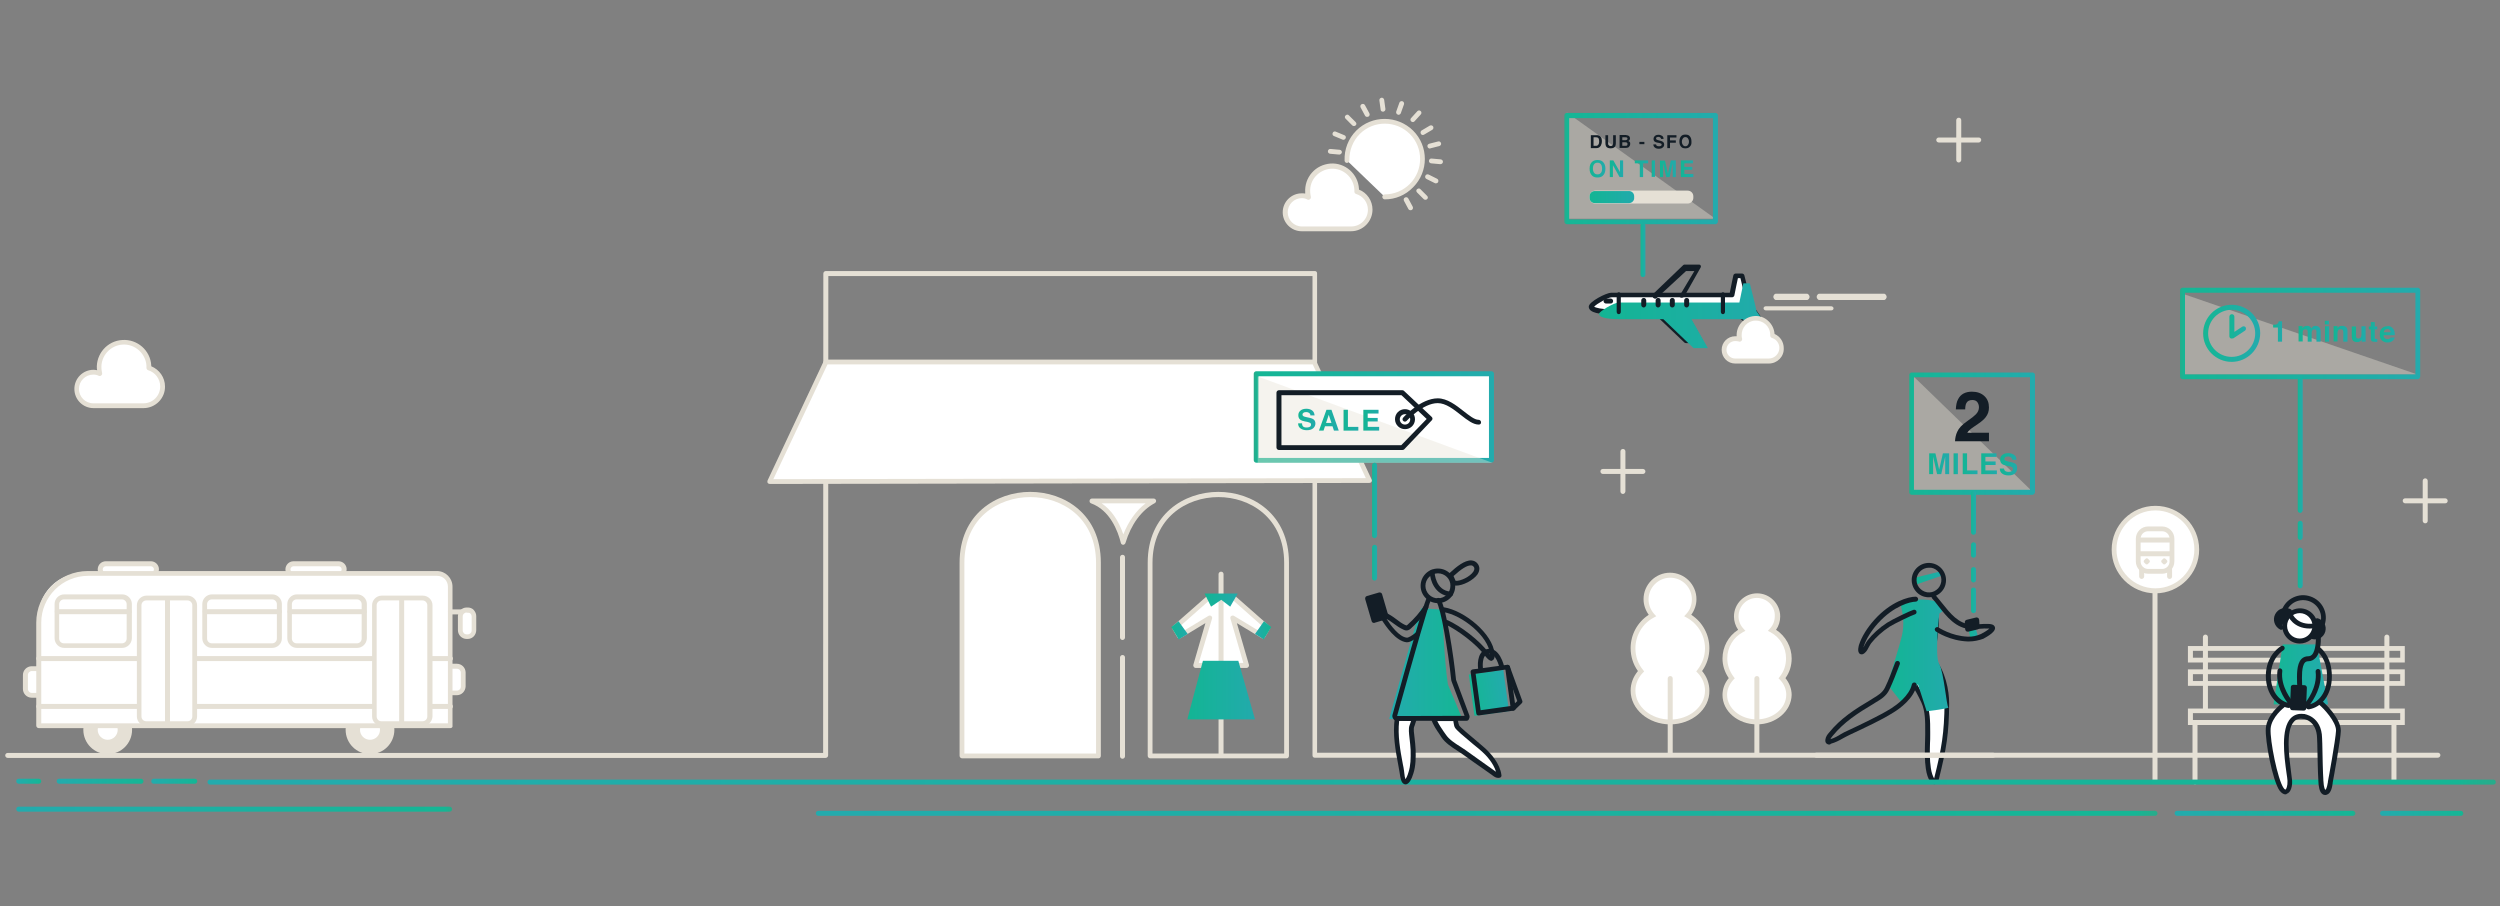 <?xml version="1.0" encoding="utf-8"?>
<!-- Generator: Adobe Illustrator 19.2.0, SVG Export Plug-In . SVG Version: 6.00 Build 0)  -->
<svg version="1.1" id="LineA" xmlns="http://www.w3.org/2000/svg" xmlns:xlink="http://www.w3.org/1999/xlink" x="0px" y="0px"
	 viewBox="0 0 1200 435" style="enable-background:new 0 0 1200 435;" xml:space="preserve">
<rect x="0" y="0" width="1200" height="435" fill="#808080" stroke="none"/>
<style type="text/css">
	.st0{fill:#FFFFFF;}
	.st1{fill:url(#SVGID_1_);}
	.st2{fill:#131D26;}
	.st3{fill:url(#SVGID_2_);}
	.st4{fill:url(#SVGID_3_);}
	.st5{fill:url(#SVGID_4_);}
	.st6{fill:none;stroke:#131D26;stroke-width:2;stroke-linecap:round;stroke-linejoin:round;stroke-miterlimit:10;}
	.st7{fill:url(#SVGID_5_);}
	.st8{opacity:0.41;fill:#E5E0D5;}
	.st9{fill:#E5E0D5;}
	.st10{fill:url(#SVGID_6_);}
	.st11{fill:url(#SVGID_7_);}
	.st12{fill:url(#SVGID_8_);}
	.st13{fill:url(#SVGID_9_);}
	.st14{fill:url(#SVGID_10_);}
	.st15{fill:url(#SVGID_11_);}
	.st16{fill:url(#SVGID_12_);}
	.st17{fill:url(#SVGID_13_);}
	.st18{fill:url(#SVGID_14_);}
	.st19{fill:url(#SVGID_15_);}
	.st20{fill:url(#SVGID_16_);}
	.st21{fill:url(#SVGID_17_);}
	.st22{fill:url(#SVGID_18_);}
	.st23{fill:url(#SVGID_19_);}
	.st24{fill:url(#SVGID_20_);}
	.st25{fill:none;stroke:url(#SVGID_21_);stroke-width:2;stroke-linecap:round;stroke-linejoin:round;stroke-miterlimit:10;}
	.st26{fill:url(#SVGID_22_);}
	.st27{fill:url(#SVGID_23_);}
	.st28{fill:url(#SVGID_24_);}
	.st29{fill:url(#SVGID_25_);}
	.st30{fill:url(#SVGID_26_);}
	.st31{fill:url(#SVGID_27_);}
	.st32{fill:url(#SVGID_28_);}
	.st33{fill:url(#SVGID_29_);}
	.st34{fill:url(#SVGID_30_);}
	.st35{fill:url(#SVGID_31_);}
	.st36{fill:url(#SVGID_32_);}
	.st37{fill:url(#SVGID_33_);}
	.st38{fill:url(#SVGID_34_);}
	.st39{fill:url(#SVGID_35_);}
	.st40{fill:url(#SVGID_36_);}
	.st41{fill:url(#SVGID_37_);}
	.st42{fill:#FFFFFF;stroke:#E5E0D5;stroke-width:2;stroke-linecap:round;stroke-linejoin:round;stroke-miterlimit:10;}
	.st43{fill:url(#SVGID_38_);}
	.st44{fill:url(#SVGID_39_);}
	.st45{fill:url(#SVGID_40_);}
	.st46{fill:url(#SVGID_41_);}
	.st47{fill:url(#SVGID_42_);}
	.st48{fill:url(#SVGID_43_);}
	.st49{fill:url(#SVGID_44_);}
	.st50{fill:url(#SVGID_45_);}
	.st51{fill:url(#SVGID_46_);}
	.st52{fill:url(#SVGID_47_);}
	.st53{fill:url(#SVGID_48_);}
	.st54{fill:url(#SVGID_49_);}
	.st55{fill:url(#SVGID_50_);}
	.st56{fill:url(#SVGID_51_);}
	.st57{fill:url(#SVGID_52_);}
	.st58{fill:url(#SVGID_53_);}
	.st59{fill:url(#SVGID_54_);}
	.st60{fill:url(#SVGID_55_);}
	.st61{fill:url(#SVGID_56_);}
	.st62{fill:url(#SVGID_57_);}
	.st63{fill:url(#SVGID_58_);}
	.st64{fill:url(#SVGID_59_);}
</style>
<g>
	<g>
		<line class="st0" x1="18.6" y1="375" x2="9" y2="375"/>
		
			<linearGradient id="SVGID_1_" gradientUnits="userSpaceOnUse" x1="3865.413" y1="375.007" x2="3877.353" y2="375.007" gradientTransform="matrix(-1 0 0 1 3885.167 0)">
			<stop  offset="1.796875e-03" style="stop-color:#27AC8B"/>
			<stop  offset="1.637500e-02" style="stop-color:#15B695"/>
			<stop  offset="0.999" style="stop-color:#23ABAD"/>
		</linearGradient>
		<path class="st1" d="M18.6,376.2H9c-0.6,0-1.2-0.5-1.2-1.2s0.5-1.2,1.2-1.2h9.6c0.6,0,1.2,0.5,1.2,1.2S19.2,376.2,18.6,376.2z"/>
	</g>
	<g>
		<g>
			<path class="st0" d="M839.4,145.6c0-0.8-3.2-13.3-3.2-13.3h-3.1c0,0-1.3,6.3-1.9,9.2h-57.8c-2.3,0-9.6,4.3-9.6,5.5
				c0,2.3,7.3,2.5,9.6,2.5h21.3l14.5,13.9h6.9l-7.9-13.9h24.5l9.4,6.9h4.9L839.4,145.6z"/>
			<path class="st2" d="M816.2,164.7h-6.9c-0.3,0-0.6-0.1-0.8-0.3l-14.2-13.5h-20.9c-4.9,0-10.8-0.6-10.8-3.7
				c0-2.4,8.5-6.7,10.8-6.7h56.9c0.6-3.2,1.7-8.3,1.7-8.3c0.1-0.5,0.6-0.9,1.1-0.9h3.1c0.5,0,1,0.4,1.1,0.9
				c1.1,4.3,2.8,11.2,3.2,13.1l7.5,10.7c0.2,0.4,0.3,0.8,0.1,1.2c-0.2,0.4-0.6,0.6-1,0.6h-4.9c-0.2,0-0.5-0.1-0.7-0.2l-9.1-6.7
				h-22.2l6.9,12.1c0.2,0.4,0.2,0.8,0,1.2C817,164.5,816.6,164.7,816.2,164.7z M809.7,162.4h4.5l-6.9-12.1c-0.2-0.4-0.2-0.8,0-1.2
				c0.2-0.4,0.6-0.6,1-0.6h24.5c0.2,0,0.5,0.1,0.7,0.2l9.1,6.7h2.3l-6.4-9.1c-0.1-0.2-0.2-0.4-0.2-0.6c-0.1-0.8-1.8-7.6-2.9-12.2
				h-1.2c-0.4,1.9-1.3,6.1-1.7,8.3c-0.1,0.5-0.6,0.9-1.1,0.9h-57.8c-1.7,0-7.3,3.2-8.4,4.5c0.6,0.5,3.6,1.3,8.4,1.3h21.3
				c0.3,0,0.6,0.1,0.8,0.3L809.7,162.4z M764.9,147.4L764.9,147.4L764.9,147.4z M840.6,145.6L840.6,145.6L840.6,145.6z"/>
		</g>
		<linearGradient id="SVGID_2_" gradientUnits="userSpaceOnUse" x1="767.442" y1="151.595" x2="850.762" y2="151.595">
			<stop  offset="1.796875e-03" style="stop-color:#27AC8B"/>
			<stop  offset="1.637500e-02" style="stop-color:#13B594"/>
			<stop  offset="0.999" style="stop-color:#22AAAC"/>
		</linearGradient>
		<path class="st3" d="M843.1,149.3c0-0.8-3.2-13.3-3.2-13.3h-3.1c0,0-1.3,6.3-1.9,9.2h-57.8c-2.3,0-9.6,4.3-9.6,5.5
			c0,2.3,7.3,2.5,9.6,2.5h21.3l14.5,13.9h6.9l-7.9-13.9h24.5l9.4,6.9h4.9L843.1,149.3z"/>
		<g>
			<g>
				<path class="st0" d="M910.9,318.1c5,5.5,9.4,12.1,12.4,18.9c2.2,4.9,2,10.7,1.9,15.9c0,5.3-0.4,10.7,0.4,16
					c0.3,1.9,0.8,4.1,1.9,5.8c0.2,0.3,0.5,0.7,0.9,0.7c0.6,0,1-0.7,1.1-1.3c3.6-14.3,4.9-21.6,5-36.3c0-5.3-1.5-15.2-7.2-21.5
					c0,0,3.2-16,2.1-21.8"/>
				<path class="st2" d="M928.4,376.4c0,0-0.1,0-0.1,0c-1-0.1-1.6-0.9-1.8-1.2c-1-1.5-1.7-3.5-2.1-6.2c-0.6-4-0.5-8.2-0.4-12.2
					c0-1.3,0.1-2.6,0.1-4l0-1.5c0-4.8,0.1-9.8-1.8-14c-3-6.6-7.2-13-12.2-18.6c-0.4-0.5-0.4-1.2,0.1-1.6c0.5-0.4,1.2-0.4,1.6,0.1
					c5.2,5.8,9.5,12.4,12.6,19.2c2.1,4.7,2.1,9.9,2.1,14.9l0,1.5c0,1.3,0,2.7-0.1,4c-0.1,3.9-0.2,7.9,0.4,11.8
					c0.3,2.2,0.9,3.9,1.6,5.1c0,0,0-0.1,0-0.1c3.7-14.8,4.8-21.7,5-36c0-4.8-1.4-14.6-6.9-20.7c-0.2-0.3-0.3-0.6-0.3-1
					c0-0.2,3.1-15.8,2.1-21.4c-0.1-0.6,0.3-1.2,0.9-1.3c0.6-0.1,1.2,0.3,1.3,0.9c1,5.4-1.5,18.7-2,21.7c5.3,6.2,7.1,15.6,7.1,21.8
					c-0.1,14.5-1.3,21.8-5,36.6C930.2,376.2,928.9,376.4,928.4,376.4z"/>
			</g>
			
				<linearGradient id="SVGID_3_" gradientUnits="userSpaceOnUse" x1="671.275" y1="541.059" x2="700.055" y2="536.51" gradientTransform="matrix(0.988 0.156 -0.156 0.988 327.427 -324.564)">
				<stop  offset="1.796875e-03" style="stop-color:#27AC8B"/>
				<stop  offset="1.637500e-02" style="stop-color:#13B594"/>
				<stop  offset="0.999" style="stop-color:#22AAAC"/>
			</linearGradient>
			<path class="st4" d="M912.2,289.4l1,5c0,0,1,5.1-0.2,10.4s-7,23.7-7,23.7l7,9l7.6-9.1l4.2,13c0,0,11.3-1.3,10.4-1.9
				c-0.9-0.6-2.1-16.9-4.4-20.8s0.1-24.2,0.1-24.2l2.5-1.8l-2.9-3.6C930.4,289.2,923.7,285.9,912.2,289.4z"/>
			<g>
				<path class="st2" d="M893.6,314.1c-0.3,0-0.6-0.1-0.8-0.2c-1.6-1-0.5-4.2-0.5-4.3c1.3-4,3.9-8.2,7.4-12.1
					c7.9-8.8,16.4-11.1,19.8-11.1c0.6,0,1.2,0.5,1.2,1.2c0,0.6-0.5,1.2-1.2,1.2c0,0,0,0,0,0c-2.4,0-10.4,1.9-18.1,10.4
					c-3.3,3.7-5.7,7.6-6.9,11.3c0,0.1-0.1,0.2-0.1,0.3c0.3-0.4,0.5-0.9,0.7-1.3c0.4-0.7,0.8-1.5,1.3-2.1c2.3-3,5.7-6.1,9.4-8.5
					c2.3-1.5,11.2-5.8,12.7-6.2c0.6-0.2,1.3,0.2,1.4,0.8c0.2,0.6-0.2,1.3-0.8,1.4c-1.2,0.3-9.9,4.5-12.1,5.9
					c-3.5,2.3-6.7,5.2-8.8,7.9c-0.4,0.5-0.7,1.1-1.1,1.8c-0.5,1-1,2-1.9,2.8C894.6,313.9,894,314.1,893.6,314.1z"/>
			</g>
			
				<linearGradient id="SVGID_4_" gradientUnits="userSpaceOnUse" x1="707.575" y1="524.303" x2="712.834" y2="524.303" gradientTransform="matrix(0.988 0.156 -0.156 0.988 327.427 -324.564)">
				<stop  offset="1.796875e-03" style="stop-color:#27AC8B"/>
				<stop  offset="1.637500e-02" style="stop-color:#13B594"/>
				<stop  offset="0.999" style="stop-color:#22AAAC"/>
			</linearGradient>
			<polygon class="st5" points="948.3,301.5 949.5,305.8 945.9,306.9 944.8,301.7 			"/>
			<g>
				<path class="st2" d="M945.1,307.9c-0.2,0-0.4,0-0.6,0c-8.6-0.3-15-4.6-15.3-4.8c-0.5-0.4-0.7-1.1-0.3-1.6
					c0.4-0.5,1.1-0.7,1.6-0.3c0.1,0,6.1,4.1,14,4.4c2.2,0.1,4.4-0.4,6.4-1.3c1.2-0.6,3.2-1.8,4-2.6c-0.1,0-0.3,0-0.4,0
					c-1.4-0.1-2.7,0-4.1,0.1c-1.4,0.1-2.8,0.2-4.3,0.2c-7.2-0.3-11.7-6-15.7-11.1c-1-1.3-2-2.6-3-3.7c-0.4-0.5-0.4-1.2,0.1-1.6
					c0.5-0.4,1.2-0.4,1.6,0.1c1,1.2,2,2.4,3.1,3.8c3.9,4.9,7.9,10,14,10.2c1.3,0.1,2.6,0,4-0.1c1.4-0.1,2.9-0.2,4.4-0.1
					c0.7,0,2.7,0.1,3,1.7c0.5,2.5-5.6,5.3-5.6,5.4C949.8,307.4,947.4,307.9,945.1,307.9z"/>
			</g>
			<g>
				<path class="st6" d="M930.9,288.3"/>
			</g>
			<g>
				<path class="st2" d="M878,357.4c-0.3,0-0.6-0.1-1-0.3c-0.7-0.4-1-1.2-0.8-2.2c0.2-1.3,0.9-2.3,1.7-3.2
					c5.6-6.9,12.3-11.2,20.4-16l0.6-0.4c2.5-1.5,4.7-2.8,5.9-5.3c1.8-3.7,3.3-7.7,4.7-11.5l0.2-0.5c0.2-0.6,0.9-0.9,1.5-0.7
					c0.6,0.2,0.9,0.9,0.7,1.5l-0.2,0.5c-1.5,3.9-3,7.9-4.8,11.7c-1.5,3.2-4.1,4.7-6.8,6.3l-0.6,0.4c-7.9,4.7-14.4,8.9-19.8,15.5
					c-0.4,0.5-0.9,1.1-1.1,1.6c1.8-0.5,3.4-1.4,5-2.4c1-0.6,2.1-1.2,3.3-1.7c3.7-1.7,7.4-3.5,11-5.3c3.2-1.6,6.7-3.4,9.9-5.4
					c2.5-1.6,8.6-5.9,9.9-11.5c0.1-0.6,0.8-1,1.4-0.9c0.6,0.1,1,0.8,0.9,1.4c-1.5,6.4-8.2,11.2-11,12.9c-3.3,2.1-6.8,3.9-10,5.5
					c-3.7,1.8-7.4,3.6-11.1,5.3c-1.1,0.5-2.1,1.1-3.1,1.6c-1.9,1.1-3.8,2.1-6,2.7C878.6,357.3,878.3,357.4,878,357.4z"/>
			</g>
			
				<linearGradient id="SVGID_5_" gradientUnits="userSpaceOnUse" x1="678.501" y1="500.963" x2="691.328" y2="500.963" gradientTransform="matrix(0.988 0.156 -0.156 0.988 327.427 -324.564)">
				<stop  offset="1.796875e-03" style="stop-color:#27AC8B"/>
				<stop  offset="1.637500e-02" style="stop-color:#13B594"/>
				<stop  offset="0.999" style="stop-color:#22AAAC"/>
			</linearGradient>
			<polygon class="st7" points="932.4,276.2 920.2,280.4 919.2,277.3 932.1,274.1 			"/>
			<g>
				<path class="st2" d="M925.9,286.7c-0.4,0-0.9,0-1.3-0.1c-2.2-0.3-4.1-1.5-5.4-3.3c-1.3-1.8-1.8-4-1.5-6.1
					c0.7-4.5,4.9-7.6,9.4-6.9c4.5,0.7,7.6,4.9,6.9,9.4c-0.3,2.2-1.5,4.1-3.3,5.4C929.3,286.1,927.7,286.7,925.9,286.7z M925.9,272.5
					c-2.9,0-5.4,2.1-5.9,5c-0.2,1.6,0.1,3.1,1.1,4.4s2.3,2.1,3.9,2.4c1.6,0.2,3.1-0.1,4.4-1.1c1.3-0.9,2.1-2.3,2.4-3.9l0,0
					c0.5-3.2-1.7-6.3-4.9-6.8C926.5,272.5,926.2,272.5,925.9,272.5z"/>
			</g>
			<g>
				<polyline class="st2" points="944.3,298.6 944.5,302 949,300.9 948.8,297.4 944.3,298.6 				"/>
				<path class="st2" d="M944.5,303.2c-0.2,0-0.5-0.1-0.7-0.2c-0.3-0.2-0.4-0.5-0.5-0.9l-0.2-3.4c0-0.6,0.3-1,0.9-1.2l4.5-1.1
					c0.3-0.1,0.7,0,1,0.2c0.3,0.2,0.4,0.5,0.5,0.9l0.2,3.4c0,0.6-0.3,1-0.9,1.2l-4.5,1.1C944.7,303.1,944.6,303.2,944.5,303.2z
					 M945.5,299.5l0.1,1.1l2.2-0.6l-0.1-1.1L945.5,299.5z"/>
			</g>
		</g>
		<polygon class="st8" points="823.4,105 752.1,105 752.1,54 		"/>
		<g>
			<path class="st9" d="M1053.6,376.5c-0.6,0-1.2-0.5-1.2-1.2v-28.2c0-0.6,0.5-1.2,1.2-1.2c0.6,0,1.2,0.5,1.2,1.2v28.2
				C1054.8,375.9,1054.3,376.5,1053.6,376.5z"/>
		</g>
		<g>
			<path class="st9" d="M1034.4,376.2c-0.6,0-1.2-0.5-1.2-1.2V265.8c0-0.6,0.5-1.2,1.2-1.2c0.6,0,1.2,0.5,1.2,1.2V375
				C1035.5,375.6,1035,376.2,1034.4,376.2z"/>
		</g>
		<g>
			<path class="st9" d="M1149.1,376.3c-0.6,0-1.2-0.5-1.2-1.2v-28c0-0.6,0.5-1.2,1.2-1.2c0.6,0,1.2,0.5,1.2,1.2v28
				C1150.3,375.7,1149.8,376.3,1149.1,376.3z"/>
		</g>
		<g>
			<line class="st0" x1="1196.8" y1="375.4" x2="100.8" y2="375.4"/>
			
				<linearGradient id="SVGID_6_" gradientUnits="userSpaceOnUse" x1="2687.166" y1="375.414" x2="3785.483" y2="375.414" gradientTransform="matrix(-1 0 0 1 3885.167 0)">
				<stop  offset="1.796875e-03" style="stop-color:#27AC8B"/>
				<stop  offset="1.637500e-02" style="stop-color:#15B695"/>
				<stop  offset="0.999" style="stop-color:#23ABAD"/>
			</linearGradient>
			<path class="st10" d="M1196.8,376.6h-1096c-0.6,0-1.2-0.5-1.2-1.2s0.5-1.2,1.2-1.2h1096c0.6,0,1.2,0.5,1.2,1.2
				S1197.5,376.6,1196.8,376.6z"/>
		</g>
		<g>
			<path class="st9" d="M1058.6,341.4c-0.6,0-1.2-0.5-1.2-1.2v-34.4c0-0.6,0.5-1.2,1.2-1.2c0.6,0,1.2,0.5,1.2,1.2v34.4
				C1059.8,340.9,1059.3,341.4,1058.6,341.4z"/>
		</g>
		<g>
			<path class="st9" d="M1154.3,318h-104.1v-7.9h104.1V318z M1052.6,315.7h99.5v-3.3h-99.5V315.7z"/>
		</g>
		<g>
			<path class="st9" d="M1154.3,329.2h-104.1v-7.9h104.1V329.2z M1052.6,326.9h99.5v-3.3h-99.5V326.9z"/>
		</g>
		<g>
			<path class="st9" d="M1154.3,348h-104.1v-7.9h104.1V348z M1052.6,345.6h99.5v-3.3h-99.5V345.6z"/>
		</g>
		<g>
			<linearGradient id="SVGID_7_" gradientUnits="userSpaceOnUse" x1="763.028" y1="80.982" x2="770.62" y2="80.982">
				<stop  offset="1.796875e-03" style="stop-color:#27AC8B"/>
				<stop  offset="1.637500e-02" style="stop-color:#13B594"/>
				<stop  offset="0.999" style="stop-color:#22AAAC"/>
			</linearGradient>
			<path class="st11" d="M766.8,76.8c-1.1,0-2,0.3-2.6,0.9c-0.8,0.7-1.2,1.8-1.2,3.3c0,1.4,0.4,2.5,1.2,3.3c0.6,0.6,1.5,0.9,2.6,0.9
				c1.1,0,2-0.3,2.6-0.9c0.8-0.8,1.2-1.8,1.2-3.3c0-1.5-0.4-2.5-1.2-3.3C768.8,77.1,768,76.8,766.8,76.8z M768.4,83
				c-0.4,0.5-0.9,0.7-1.6,0.7c-0.7,0-1.2-0.2-1.6-0.7c-0.4-0.5-0.6-1.2-0.6-2.1s0.2-1.6,0.6-2.1c0.4-0.5,0.9-0.7,1.6-0.7
				c0.7,0,1.2,0.2,1.6,0.7c0.4,0.5,0.6,1.2,0.6,2.1C769,81.9,768.8,82.6,768.4,83z"/>
			<linearGradient id="SVGID_8_" gradientUnits="userSpaceOnUse" x1="772.682" y1="80.992" x2="779.103" y2="80.992">
				<stop  offset="1.796875e-03" style="stop-color:#27AC8B"/>
				<stop  offset="1.637500e-02" style="stop-color:#13B594"/>
				<stop  offset="0.999" style="stop-color:#22AAAC"/>
			</linearGradient>
			<polygon class="st12" points="777.6,82.6 774.4,77 772.7,77 772.7,85 774.2,85 774.2,79.3 777.4,85 779.1,85 779.1,77 777.6,77 
							"/>
			<linearGradient id="SVGID_9_" gradientUnits="userSpaceOnUse" x1="784.703" y1="80.992" x2="791.119" y2="80.992">
				<stop  offset="1.796875e-03" style="stop-color:#27AC8B"/>
				<stop  offset="1.637500e-02" style="stop-color:#13B594"/>
				<stop  offset="0.999" style="stop-color:#22AAAC"/>
			</linearGradient>
			<polygon class="st13" points="784.7,78.4 787.1,78.4 787.1,85 788.7,85 788.7,78.4 791.1,78.4 791.1,77 784.7,77 			"/>
			<linearGradient id="SVGID_10_" gradientUnits="userSpaceOnUse" x1="792.776" y1="80.992" x2="794.42" y2="80.992">
				<stop  offset="1.796875e-03" style="stop-color:#27AC8B"/>
				<stop  offset="1.637500e-02" style="stop-color:#13B594"/>
				<stop  offset="0.999" style="stop-color:#22AAAC"/>
			</linearGradient>
			<rect x="792.8" y="77" class="st14" width="1.6" height="7.9"/>
			<linearGradient id="SVGID_11_" gradientUnits="userSpaceOnUse" x1="796.766" y1="80.992" x2="804.429" y2="80.992">
				<stop  offset="1.796875e-03" style="stop-color:#27AC8B"/>
				<stop  offset="1.637500e-02" style="stop-color:#13B594"/>
				<stop  offset="0.999" style="stop-color:#22AAAC"/>
			</linearGradient>
			<path class="st15" d="M800.6,83.3l-1.4-6.2h-2.4V85h1.5v-5.4c0-0.2,0-0.4,0-0.6c0-0.3,0-0.5,0-0.6l1.5,6.6h1.6l1.5-6.6
				c0,0.2,0,0.4,0,0.6c0,0.3,0,0.5,0,0.6V85h1.5V77H802L800.6,83.3z"/>
			<linearGradient id="SVGID_12_" gradientUnits="userSpaceOnUse" x1="806.834" y1="80.992" x2="812.836" y2="80.992">
				<stop  offset="1.796875e-03" style="stop-color:#27AC8B"/>
				<stop  offset="1.637500e-02" style="stop-color:#13B594"/>
				<stop  offset="0.999" style="stop-color:#22AAAC"/>
			</linearGradient>
			<polygon class="st16" points="808.5,83.5 808.5,81.5 812.3,81.5 812.3,80.1 808.5,80.1 808.5,78.4 812.6,78.4 812.6,77 806.8,77 
				806.8,85 812.8,85 812.8,83.5 			"/>
		</g>
		<g>
			<path class="st2" d="M767.3,65c0.4,0.1,0.8,0.4,1.1,0.8c0.2,0.3,0.4,0.6,0.4,1c0.1,0.4,0.1,0.7,0.1,1c0,0.8-0.2,1.5-0.5,2.1
				c-0.5,0.8-1.1,1.2-2.1,1.2h-2.7v-6.2h2.7C766.7,64.9,767.1,64.9,767.3,65z M764.9,65.9V70h1.2c0.6,0,1-0.3,1.3-0.9
				c0.1-0.3,0.2-0.7,0.2-1.2c0-0.6-0.1-1.1-0.3-1.5c-0.2-0.3-0.6-0.5-1.2-0.5H764.9z"/>
			<path class="st2" d="M770.6,64.9h1.3v3.8c0,0.4,0,0.7,0.2,0.9c0.2,0.3,0.5,0.5,1,0.5c0.5,0,0.9-0.2,1-0.5
				c0.1-0.2,0.2-0.5,0.2-0.9v-3.8h1.3v3.8c0,0.7-0.1,1.2-0.3,1.5c-0.4,0.7-1.1,1-2.2,1c-1.1,0-1.8-0.3-2.2-1
				c-0.2-0.4-0.3-0.9-0.3-1.5V64.9z"/>
			<path class="st2" d="M782.1,65.5c0.2,0.3,0.3,0.6,0.3,0.9c0,0.4-0.1,0.7-0.3,0.9c-0.1,0.1-0.3,0.2-0.5,0.4
				c0.3,0.1,0.6,0.3,0.7,0.5c0.2,0.2,0.2,0.6,0.2,0.9c0,0.4-0.1,0.7-0.3,1c-0.1,0.2-0.3,0.4-0.4,0.5c-0.2,0.2-0.4,0.3-0.7,0.3
				c-0.3,0.1-0.6,0.1-0.9,0.1h-2.8v-6.2h3C781.2,64.9,781.8,65.1,782.1,65.5z M778.7,65.9v1.4h1.5c0.3,0,0.5-0.1,0.7-0.2
				c0.2-0.1,0.3-0.3,0.3-0.5c0-0.3-0.1-0.5-0.3-0.6c-0.2-0.1-0.4-0.1-0.7-0.1H778.7z M778.7,68.3V70h1.5c0.3,0,0.5,0,0.6-0.1
				c0.3-0.1,0.4-0.4,0.4-0.8c0-0.3-0.1-0.5-0.4-0.7c-0.1-0.1-0.4-0.1-0.6-0.1H778.7z"/>
			<path class="st2" d="M786.9,68.1h2.4v1.1h-2.4V68.1z"/>
			<path class="st2" d="M794.9,69.2c0,0.3,0.1,0.5,0.2,0.6c0.2,0.3,0.6,0.4,1.1,0.4c0.3,0,0.6,0,0.8-0.1c0.4-0.1,0.6-0.4,0.6-0.7
				c0-0.2-0.1-0.4-0.3-0.5c-0.2-0.1-0.5-0.2-0.9-0.3l-0.7-0.1c-0.7-0.1-1.1-0.3-1.4-0.5c-0.4-0.3-0.6-0.7-0.6-1.3
				c0-0.6,0.2-1,0.6-1.4c0.4-0.4,1-0.6,1.8-0.6c0.7,0,1.2,0.2,1.7,0.5c0.5,0.3,0.7,0.9,0.7,1.5h-1.2c0-0.4-0.2-0.6-0.5-0.8
				c-0.2-0.1-0.5-0.2-0.8-0.2c-0.3,0-0.6,0.1-0.8,0.2c-0.2,0.1-0.3,0.3-0.3,0.6c0,0.2,0.1,0.4,0.3,0.5c0.1,0.1,0.4,0.2,0.8,0.3
				l1.1,0.3c0.5,0.1,0.8,0.3,1.1,0.5c0.4,0.3,0.6,0.7,0.6,1.3c0,0.6-0.2,1-0.7,1.4c-0.4,0.4-1.1,0.6-1.9,0.6c-0.8,0-1.5-0.2-1.9-0.6
				c-0.5-0.4-0.7-0.9-0.7-1.5H794.9z"/>
			<path class="st2" d="M800.3,64.9h4.4V66h-3.1v1.4h2.8v1.1h-2.8v2.6h-1.3V64.9z"/>
			<path class="st2" d="M811,70.5c-0.5,0.5-1.1,0.7-2,0.7s-1.6-0.2-2-0.7c-0.6-0.6-0.9-1.4-0.9-2.6c0-1.1,0.3-2,0.9-2.6
				c0.5-0.5,1.1-0.7,2-0.7s1.6,0.2,2,0.7c0.6,0.6,0.9,1.4,0.9,2.6C812,69.1,811.7,69.9,811,70.5z M810.2,69.6
				c0.3-0.4,0.5-0.9,0.5-1.6c0-0.7-0.2-1.2-0.5-1.6c-0.3-0.4-0.7-0.6-1.2-0.6s-0.9,0.2-1.2,0.6c-0.3,0.4-0.5,0.9-0.5,1.6
				c0,0.7,0.2,1.2,0.5,1.6c0.3,0.4,0.7,0.6,1.2,0.6S809.9,70,810.2,69.6z"/>
		</g>
		<path class="st9" d="M810.1,97.7h-44.4c-1.5,0-2.7-1.2-2.7-2.7v-0.8c0-1.5,1.2-2.7,2.7-2.7h44.4c1.5,0,2.7,1.2,2.7,2.7V95
			C812.8,96.4,811.6,97.7,810.1,97.7z"/>
		<linearGradient id="SVGID_13_" gradientUnits="userSpaceOnUse" x1="763.028" y1="94.544" x2="784.455" y2="94.544">
			<stop  offset="1.796875e-03" style="stop-color:#27AC8B"/>
			<stop  offset="1.637500e-02" style="stop-color:#13B594"/>
			<stop  offset="0.999" style="stop-color:#22AAAC"/>
		</linearGradient>
		<path class="st17" d="M781.9,97.5h-16.4c-1.4,0-2.5-1.1-2.5-2.5v-0.8c0-1.4,1.1-2.5,2.5-2.5h16.4c1.4,0,2.5,1.1,2.5,2.5v0.8
			C784.5,96.3,783.3,97.5,781.9,97.5z"/>
		<g>
			<g>
				<path class="st0" d="M646.6,77.1c-0.2-4.9,1.6-9.8,5.3-13.5c7.1-7.1,18.5-7.1,25.6,0c7.1,7.1,7.1,18.5,0,25.6
					c-3.5,3.5-8.2,5.3-12.8,5.3"/>
				<path class="st9" d="M664.7,95.7c-0.6,0-1.2-0.5-1.2-1.2c0-0.6,0.5-1.2,1.2-1.2c4.5,0,8.8-1.8,12-5c6.6-6.6,6.6-17.4,0-24
					c-6.6-6.6-17.4-6.6-24,0c-3.3,3.3-5.1,7.9-5,12.7c0,0.6-0.5,1.2-1.1,1.2c-0.6,0.1-1.2-0.5-1.2-1.1c-0.2-5.4,1.8-10.6,5.6-14.4
					c7.5-7.5,19.7-7.5,27.3,0c7.5,7.5,7.5,19.7,0,27.2C674.6,93.7,669.8,95.7,664.7,95.7z"/>
			</g>
			<g>
				<line class="st0" x1="684.2" y1="94.8" x2="681.1" y2="91.6"/>
				<path class="st9" d="M684.2,95.9c-0.3,0-0.6-0.1-0.8-0.3l-3.2-3.2c-0.5-0.5-0.5-1.2,0-1.6s1.2-0.5,1.6,0l3.2,3.2
					c0.5,0.5,0.5,1.2,0,1.6C684.8,95.8,684.5,95.9,684.2,95.9z"/>
			</g>
			<g>
				<line class="st0" x1="649.9" y1="59.3" x2="646.7" y2="56.2"/>
				<path class="st9" d="M649.9,60.5c-0.3,0-0.6-0.1-0.8-0.3l-3.2-3.2c-0.5-0.5-0.5-1.2,0-1.6c0.5-0.5,1.2-0.5,1.6,0l3.2,3.2
					c0.5,0.5,0.5,1.2,0,1.6C650.5,60.4,650.2,60.5,649.9,60.5z"/>
			</g>
			<g>
				<line class="st0" x1="677" y1="99.8" x2="674.9" y2="95.8"/>
				<path class="st9" d="M677,100.9c-0.4,0-0.8-0.2-1-0.6l-2.1-3.9c-0.3-0.6-0.1-1.3,0.5-1.6c0.6-0.3,1.3-0.1,1.6,0.5l2.1,3.9
					c0.3,0.6,0.1,1.3-0.5,1.6C677.4,100.9,677.2,100.9,677,100.9z"/>
			</g>
			<g>
				<line class="st0" x1="656.2" y1="54.9" x2="654.1" y2="51"/>
				<path class="st9" d="M656.2,56.1c-0.4,0-0.8-0.2-1-0.6l-2.1-3.9c-0.3-0.6-0.1-1.3,0.5-1.6c0.6-0.3,1.3-0.1,1.6,0.5l2.1,3.9
					c0.3,0.6,0.1,1.3-0.5,1.6C656.6,56,656.4,56.1,656.2,56.1z"/>
			</g>
			<g>
				<line class="st0" x1="691.4" y1="77.7" x2="686.9" y2="77.2"/>
				<path class="st9" d="M691.4,78.8c0,0-0.1,0-0.1,0l-4.4-0.4c-0.6-0.1-1.1-0.6-1-1.3c0.1-0.6,0.6-1.1,1.3-1l4.4,0.4
					c0.6,0.1,1.1,0.6,1,1.3C692.5,78.4,692,78.8,691.4,78.8z"/>
			</g>
			<g>
				<line class="st0" x1="642.9" y1="73" x2="638.4" y2="72.6"/>
				<path class="st9" d="M642.9,74.2c0,0-0.1,0-0.1,0l-4.4-0.4c-0.6-0.1-1.1-0.6-1-1.3c0.1-0.6,0.6-1.1,1.3-1l4.4,0.4
					c0.6,0.1,1.1,0.6,1,1.3C644,73.7,643.4,74.2,642.9,74.2z"/>
			</g>
			<g>
				<line class="st0" x1="689.2" y1="86.8" x2="685.3" y2="84.8"/>
				<path class="st9" d="M689.2,88c-0.2,0-0.4,0-0.5-0.1l-4-2c-0.6-0.3-0.8-1-0.5-1.6c0.3-0.6,1-0.8,1.6-0.5l4,2
					c0.6,0.3,0.8,1,0.5,1.6C690.1,87.8,689.7,88,689.2,88z"/>
			</g>
			<g>
				<line class="st0" x1="686.8" y1="61.4" x2="683" y2="63.6"/>
				<path class="st9" d="M683,64.8c-0.4,0-0.8-0.2-1-0.6c-0.3-0.6-0.1-1.3,0.4-1.6l3.9-2.3c0.6-0.3,1.3-0.1,1.6,0.4
					c0.3,0.6,0.1,1.3-0.4,1.6l-3.9,2.3C683.4,64.7,683.2,64.8,683,64.8z"/>
			</g>
			<g>
				<line class="st0" x1="690.7" y1="69.1" x2="686.3" y2="70.2"/>
				<path class="st9" d="M686.3,71.3c-0.5,0-1-0.4-1.1-0.9c-0.2-0.6,0.2-1.2,0.8-1.4l4.3-1.1c0.6-0.2,1.2,0.2,1.4,0.8
					c0.2,0.6-0.2,1.2-0.8,1.4l-4.3,1.1C686.5,71.3,686.4,71.3,686.3,71.3z"/>
			</g>
			<g>
				<line class="st0" x1="672.9" y1="49.7" x2="671.3" y2="53.9"/>
				<path class="st9" d="M671.3,55.1c-0.1,0-0.3,0-0.4-0.1c-0.6-0.2-0.9-0.9-0.7-1.5l1.5-4.2c0.2-0.6,0.9-0.9,1.5-0.7
					c0.6,0.2,0.9,0.9,0.7,1.5l-1.5,4.2C672.2,54.8,671.8,55.1,671.3,55.1z"/>
			</g>
			<g>
				<line class="st0" x1="681.2" y1="54.1" x2="678.2" y2="57.4"/>
				<path class="st9" d="M678.2,58.6c-0.3,0-0.5-0.1-0.8-0.3c-0.5-0.4-0.5-1.2-0.1-1.6l3-3.3c0.4-0.5,1.2-0.5,1.6-0.1
					c0.5,0.4,0.5,1.2,0.1,1.6l-3,3.3C678.9,58.4,678.5,58.6,678.2,58.6z"/>
			</g>
			<g>
				<line class="st0" x1="663.2" y1="48" x2="663.8" y2="52.4"/>
				<path class="st9" d="M663.8,53.6c-0.6,0-1.1-0.4-1.1-1l-0.6-4.4c-0.1-0.6,0.4-1.2,1-1.3c0.6-0.1,1.2,0.4,1.3,1l0.6,4.4
					c0.1,0.6-0.4,1.2-1,1.3C663.9,53.6,663.8,53.6,663.8,53.6z"/>
			</g>
			<g>
				<line class="st0" x1="644.8" y1="65.9" x2="640.7" y2="64.3"/>
				<path class="st9" d="M644.8,67.1c-0.1,0-0.3,0-0.4-0.1l-4.1-1.7c-0.6-0.2-0.9-0.9-0.6-1.5c0.2-0.6,0.9-0.9,1.5-0.6l4.1,1.7
					c0.6,0.2,0.9,0.9,0.6,1.5C645.7,66.8,645.3,67.1,644.8,67.1z"/>
			</g>
			<g>
				<path class="st0" d="M657.7,100.7c0,5.1-4.1,9.1-9.1,9.1h-23.7c-4.4,0-7.9-3.6-7.9-7.9c0-4.4,3.6-7.9,7.9-7.9
					c1.1,0,2.2,0.2,3.1,0.6c-0.2-0.7-0.3-1.5-0.4-2.3c-0.4-6.5,4.5-12.1,11-12.5c6.5-0.4,12.1,4.5,12.5,11c0,0.4,0,0.8,0,1.2
					C654.9,93,657.7,96.5,657.7,100.7z"/>
				<path class="st9" d="M648.5,111h-23.7c-5,0-9.1-4.1-9.1-9.1c0-5,4.1-9.1,9.1-9.1c0.6,0,1.1,0,1.7,0.1c0-0.2,0-0.4,0-0.6
					c-0.2-3.4,0.9-6.8,3.2-9.4c2.3-2.6,5.4-4.1,8.9-4.4c7.1-0.5,13.3,5,13.7,12.1c0,0.1,0,0.3,0,0.4c3.9,1.5,6.5,5.4,6.5,9.6
					C658.8,106.3,654.2,111,648.5,111z M624.9,95.1c-3.7,0-6.8,3-6.8,6.8c0,3.7,3,6.8,6.8,6.8h23.7c4.4,0,8-3.6,8-8
					c0-3.5-2.3-6.6-5.7-7.6c-0.5-0.2-0.8-0.6-0.8-1.2c0-0.3,0-0.7,0-1c-0.4-5.8-5.4-10.3-11.3-9.9c-2.8,0.2-5.4,1.5-7.3,3.6
					c-1.9,2.1-2.8,4.9-2.6,7.7c0,0.7,0.2,1.4,0.3,2.1c0.1,0.4,0,0.9-0.4,1.2c-0.3,0.3-0.8,0.4-1.2,0.2
					C626.7,95.3,625.8,95.1,624.9,95.1z"/>
			</g>
		</g>
		<g>
			<path class="st9" d="M956.7,363.7H631.1c-0.3,0-0.6-0.1-0.8-0.3s-0.3-0.5-0.3-0.8l0-230.1H397.6l-0.1,230.1
				c0,0.6-0.5,1.2-1.2,1.2l-392.6,0c-0.6,0-1.2-0.5-1.2-1.2c0-0.6,0.5-1.2,1.2-1.2l391.4,0l0.1-230.1c0-0.6,0.5-1.2,1.2-1.2h234.7
				c0.3,0,0.6,0.1,0.8,0.3s0.3,0.5,0.3,0.8l0,230.1h324.5c0.6,0,1.2,0.5,1.2,1.2C957.9,363.2,957.4,363.7,956.7,363.7z"/>
		</g>
		<g>
			<polygon class="st0" points="608.4,301.3 591.9,286.7 585.9,286.7 585.4,286.7 580.4,286.7 563.8,301.3 566.1,305.3 580.5,296.6 
				573.9,319.4 585.2,319.4 587,319.4 598.4,319.4 591.7,296.6 606.1,305.3 			"/>
			<path class="st9" d="M598.4,320.6h-24.5c-0.4,0-0.7-0.2-0.9-0.5c-0.2-0.3-0.3-0.7-0.2-1l5.8-20l-11.9,7.2
				c-0.3,0.2-0.6,0.2-0.9,0.1c-0.3-0.1-0.6-0.3-0.7-0.5l-2.3-4c-0.3-0.5-0.2-1.1,0.2-1.4l16.6-14.6c0.2-0.2,0.5-0.3,0.8-0.3h11.5
				c0.3,0,0.6,0.1,0.8,0.3l16.6,14.6c0.4,0.4,0.5,1,0.2,1.4l-2.3,4c-0.2,0.3-0.4,0.5-0.7,0.5c-0.3,0.1-0.6,0-0.9-0.1l-11.9-7.2
				l5.8,20c0.1,0.3,0,0.7-0.2,1C599.1,320.4,598.7,320.6,598.4,320.6z M575.4,318.2h21.4l-6.2-21.3c-0.1-0.5,0-1,0.4-1.2
				c0.4-0.3,0.9-0.3,1.3-0.1l13.4,8.1l1.3-2.2l-15.5-13.7h-10.6l-15.5,13.7l1.3,2.2l13.4-8.1c0.4-0.2,0.9-0.2,1.3,0.1
				c0.4,0.3,0.5,0.8,0.4,1.2L575.4,318.2z"/>
		</g>
		<g>
			<path class="st0" d="M72.7,276H50.4c-1.3,0-2.3-1.1-2.3-2.3V273c0-1.3,1-2.3,2.3-2.3h22.3c1.3,0,2.3,1,2.3,2.3v0.7
				C75,275,74,276,72.7,276z"/>
			<path class="st9" d="M72.3,277.2H50.8c-2.1,0-3.9-1.7-3.9-3.9c0-2.1,1.7-3.9,3.9-3.9h21.6c2.1,0,3.9,1.7,3.9,3.9
				C76.2,275.4,74.5,277.2,72.3,277.2z M50.8,271.8c-0.8,0-1.5,0.7-1.5,1.5s0.7,1.5,1.5,1.5h21.6c0.8,0,1.5-0.7,1.5-1.5
				s-0.7-1.5-1.5-1.5H50.8z"/>
		</g>
		<g>
			<path class="st0" d="M162.8,276h-22.3c-1.3,0-2.3-1.1-2.3-2.3V273c0-1.3,1.1-2.3,2.3-2.3h22.3c1.3,0,2.3,1,2.3,2.3v0.7
				C165.2,275,164.1,276,162.8,276z"/>
			<path class="st9" d="M162.5,277.2h-21.6c-2.1,0-3.9-1.7-3.9-3.9c0-2.1,1.7-3.9,3.9-3.9h21.6c2.1,0,3.9,1.7,3.9,3.9
				C166.3,275.4,164.6,277.2,162.5,277.2z M140.9,271.8c-0.8,0-1.5,0.7-1.5,1.5s0.7,1.5,1.5,1.5h21.6c0.8,0,1.5-0.7,1.5-1.5
				s-0.7-1.5-1.5-1.5H140.9z"/>
		</g>
		<g>
			<path class="st0" d="M19.8,333.7h-4.9c-1.4,0-2.6-1.2-2.6-2.6v-7.5c0-1.4,1.2-2.6,2.6-2.6h4.9c1.4,0,2.6,1.2,2.6,2.6v7.5
				C22.4,332.5,21.2,333.7,19.8,333.7z"/>
			<path class="st9" d="M19.3,334.9h-4.1c-2.3,0-4.2-1.9-4.2-4.2V324c0-2.3,1.9-4.2,4.2-4.2h4.1c2.3,0,4.2,1.9,4.2,4.2v6.7
				C23.5,333,21.6,334.9,19.3,334.9z M15.3,322.1c-1,0-1.9,0.8-1.9,1.9v6.7c0,1,0.8,1.9,1.9,1.9h4.1c1,0,1.9-0.8,1.9-1.9V324
				c0-1-0.8-1.9-1.9-1.9H15.3z"/>
		</g>
		<g>
			<path class="st0" d="M219.7,332.5h-4.9c-1.4,0-2.6-1.2-2.6-2.6v-7.5c0-1.4,1.2-2.6,2.6-2.6h4.9c1.4,0,2.6,1.2,2.6,2.6v7.5
				C222.3,331.4,221.1,332.5,219.7,332.5z"/>
			<path class="st9" d="M219.3,333.7h-4.1c-2.3,0-4.2-1.9-4.2-4.2v-6.7c0-2.3,1.9-4.2,4.2-4.2h4.1c2.3,0,4.2,1.9,4.2,4.2v6.7
				C223.4,331.8,221.6,333.7,219.3,333.7z M215.2,321c-1,0-1.9,0.8-1.9,1.9v6.7c0,1,0.8,1.9,1.9,1.9h4.1c1,0,1.9-0.8,1.9-1.9v-6.7
				c0-1-0.8-1.9-1.9-1.9H215.2z"/>
		</g>
		<circle class="st9" cx="51.7" cy="350.3" r="11.7"/>
		<circle class="st0" cx="51.7" cy="350.3" r="4.8"/>
		<circle class="st9" cx="177.6" cy="350.3" r="11.7"/>
		<circle class="st0" cx="177.6" cy="350.3" r="4.8"/>
		<g>
			<path class="st0" d="M216.2,348.4H18.6v-52.6c0-11.3,9.2-20.5,20.5-20.5h171.6c3.1,0,5.5,2.5,5.5,5.5V348.4z"/>
			<path class="st9" d="M216.2,349.5H18.6c-0.6,0-1.2-0.5-1.2-1.2v-49.4c0-13.7,11.1-24.8,24.8-24.8h167.5c4.2,0,7.5,3.4,7.5,7.5
				v66.7C217.4,349,216.8,349.5,216.2,349.5z M19.8,347.2H215v-65.6c0-2.9-2.3-5.2-5.2-5.2H42.3c-12.4,0-22.5,10.1-22.5,22.5V347.2z
				"/>
		</g>
		<g>
			<path class="st9" d="M617.6,364h-65.5c-0.6,0-1.2-0.5-1.2-1.2v-92.7c0-23.3,17.6-34,33.9-34c16.3,0,33.9,10.6,33.9,34v92.7
				C618.7,363.5,618.2,364,617.6,364z M553.2,361.7h63.2v-91.5c0-21.7-16.4-31.6-31.6-31.6c-15.2,0-31.6,9.9-31.6,31.6V361.7z"/>
		</g>
		<g>
			<path class="st0" d="M524.1,240.5h29.7c-7.1,3.8-12.1,11.4-14.7,19.8C536.9,251.5,532.1,243.5,524.1,240.5z"/>
			<path class="st9" d="M539.1,261.5C539.1,261.5,539.1,261.5,539.1,261.5c-0.5,0-1-0.4-1.1-0.9c-1.4-5.7-5.2-15.7-14.3-19
				c-0.5-0.2-0.8-0.7-0.7-1.3c0.1-0.6,0.6-1,1.1-1h29.7c0.5,0,1,0.4,1.1,0.9c0.1,0.5-0.1,1-0.6,1.3c-6.4,3.4-11.4,10.2-14.1,19.2
				C540,261.1,539.6,261.5,539.1,261.5z M528.8,241.6c4.6,3.1,8.1,8.2,10.4,14.9c2.5-6.3,6.2-11.5,10.7-14.9H528.8z"/>
		</g>
		<g>
			<path class="st0" d="M527.3,270.2c0-43.7-65.5-43.7-65.5,0l0,92.7h65.5V270.2z"/>
			<path class="st9" d="M527.3,364h-65.5c-0.6,0-1.2-0.5-1.2-1.2v-92.7c0-23.3,17.6-34,33.9-34c16.3,0,33.9,10.6,33.9,34v92.7
				C528.4,363.5,527.9,364,527.3,364z M462.9,361.7h63.2v-91.5c0-21.7-16.4-31.6-31.6-31.6c-15.2,0-31.6,9.9-31.6,31.6V361.7z"/>
		</g>
		<g>
			<line class="st0" x1="871.8" y1="362.6" x2="1170.1" y2="362.6"/>
			<path class="st9" d="M1170.1,363.7H871.8c-0.6,0-1.2-0.5-1.2-1.2c0-0.6,0.5-1.2,1.2-1.2h298.4c0.6,0,1.2,0.5,1.2,1.2
				C1171.3,363.2,1170.8,363.7,1170.1,363.7z"/>
		</g>
		<g>
			<path class="st0" d="M831.2,325.6c-2.1,2.2-3.3,5-3.3,8c0,7.2,6.9,13,15.4,13c8.5,0,15.4-5.8,15.4-13c0-3-1.2-5.8-3.3-8
				c2.1-2.6,3.3-5.9,3.3-9.5c0-5.8-3.2-10.9-8-13.5c1.6-1.8,2.6-4.1,2.6-6.7c0-5.5-4.5-10-10-10c-5.5,0-10,4.5-10,10
				c0,2.6,1,5,2.6,6.7c-4.8,2.6-8,7.7-8,13.5C827.9,319.7,829.1,323,831.2,325.6z"/>
			<path class="st9" d="M843.3,347.7c-9.1,0-16.5-6.3-16.5-14.1c0-2.9,1-5.7,3-8.1c-1.9-2.8-3-6-3-9.4c0-5.6,2.8-10.8,7.5-13.8
				c-1.3-1.9-2-4.1-2-6.4c0-6.1,5-11.1,11.1-11.1c6.1,0,11.1,5,11.1,11.1c0,2.3-0.7,4.6-2,6.4c4.6,3,7.5,8.2,7.5,13.8
				c0,3.4-1,6.7-3,9.4c1.9,2.3,3,5.2,3,8.1C859.8,341.4,852.4,347.7,843.3,347.7z M843.3,287c-4.9,0-8.8,4-8.8,8.8
				c0,2.2,0.8,4.3,2.3,5.9l1,1.1l-1.3,0.7c-4.6,2.5-7.4,7.3-7.4,12.5c0,3.2,1.1,6.3,3,8.8l0.6,0.8l-0.7,0.7c-1.9,2.1-3,4.6-3,7.2
				c0,6.5,6.4,11.8,14.2,11.8c7.8,0,14.2-5.3,14.2-11.8c0-2.6-1-5.1-3-7.2l-0.7-0.7l0.6-0.8c2-2.5,3-5.6,3-8.8
				c0-5.2-2.8-10-7.4-12.5l-1.3-0.7l1-1.1c1.5-1.6,2.3-3.7,2.3-6C852.1,291,848.1,287,843.3,287z"/>
		</g>
		<g>
			<path class="st9" d="M843.3,363.2c-0.6,0-1.2-0.5-1.2-1.2v-36.3c0-0.6,0.5-1.2,1.2-1.2s1.2,0.5,1.2,1.2v36.3
				C844.4,362.7,843.9,363.2,843.3,363.2z"/>
		</g>
		<g>
			<path class="st0" d="M787.6,322.2c-2.4,2.6-3.8,5.8-3.8,9.3c0,8.3,8,15,17.9,15c9.9,0,17.9-6.7,17.9-15c0-3.5-1.4-6.7-3.8-9.3
				c2.4-3,3.8-6.9,3.8-11c0-6.8-3.8-12.7-9.3-15.7c1.9-2.1,3-4.8,3-7.8c0-6.4-5.2-11.6-11.6-11.6c-6.4,0-11.6,5.2-11.6,11.6
				c0,3,1.2,5.8,3,7.8c-5.6,3-9.3,8.9-9.3,15.7C783.8,315.4,785.2,319.2,787.6,322.2z"/>
			<path class="st9" d="M801.7,347.7c-10.5,0-19-7.3-19-16.2c0-3.4,1.2-6.6,3.5-9.4c-2.3-3.2-3.5-7-3.5-11c0-6.5,3.3-12.5,8.7-16
				c-1.6-2.2-2.5-4.8-2.5-7.5c0-7,5.7-12.7,12.7-12.7c7,0,12.7,5.7,12.7,12.7c0,2.7-0.9,5.3-2.5,7.5c5.4,3.5,8.7,9.5,8.7,16
				c0,4-1.2,7.8-3.5,11c2.3,2.7,3.5,6,3.5,9.4C820.7,340.4,812.1,347.7,801.7,347.7z M801.7,277.3c-5.7,0-10.4,4.7-10.4,10.4
				c0,2.6,1,5.1,2.7,7l1,1.1l-1.3,0.7c-5.4,2.9-8.7,8.6-8.7,14.7c0,3.8,1.2,7.4,3.6,10.3l0.6,0.8l-0.7,0.7c-2.3,2.4-3.5,5.4-3.5,8.5
				c0,7.7,7.5,13.9,16.7,13.9c9.2,0,16.7-6.2,16.7-13.9c0-3.1-1.2-6.1-3.5-8.5l-0.7-0.7l0.6-0.8c2.3-3,3.6-6.5,3.6-10.3
				c0-6.1-3.3-11.7-8.7-14.7l-1.3-0.7l1-1.1c1.8-1.9,2.7-4.4,2.7-7C812.1,281.9,807.4,277.3,801.7,277.3z"/>
		</g>
		<g>
			<path class="st9" d="M801.7,363.2c-0.6,0-1.2-0.5-1.2-1.2v-36.3c0-0.6,0.5-1.2,1.2-1.2s1.2,0.5,1.2,1.2v36.3
				C802.8,362.7,802.3,363.2,801.7,363.2z"/>
		</g>
		<g>
			<line class="st0" x1="215.8" y1="388.4" x2="9" y2="388.4"/>
			
				<linearGradient id="SVGID_14_" gradientUnits="userSpaceOnUse" x1="3668.191" y1="388.427" x2="3877.352" y2="388.427" gradientTransform="matrix(-1 0 0 1 3885.167 0)">
				<stop  offset="1.796875e-03" style="stop-color:#27AC8B"/>
				<stop  offset="1.637500e-02" style="stop-color:#15B695"/>
				<stop  offset="0.999" style="stop-color:#23ABAD"/>
			</linearGradient>
			<path class="st18" d="M215.8,389.6H9c-0.6,0-1.2-0.5-1.2-1.2s0.5-1.2,1.2-1.2h206.8c0.6,0,1.2,0.5,1.2,1.2
				S216.5,389.6,215.8,389.6z"/>
		</g>
		<g>
			<line class="st0" x1="67.7" y1="375" x2="28.4" y2="375"/>
			
				<linearGradient id="SVGID_15_" gradientUnits="userSpaceOnUse" x1="3816.287" y1="375.009" x2="3857.913" y2="375.009" gradientTransform="matrix(-1 0 0 1 3885.167 0)">
				<stop  offset="1.796875e-03" style="stop-color:#27AC8B"/>
				<stop  offset="1.637500e-02" style="stop-color:#15B695"/>
				<stop  offset="0.999" style="stop-color:#23ABAD"/>
			</linearGradient>
			<path class="st19" d="M67.7,376.2H28.4c-0.6,0-1.2-0.5-1.2-1.2s0.5-1.2,1.2-1.2h39.3c0.6,0,1.2,0.5,1.2,1.2
				S68.4,376.2,67.7,376.2z"/>
		</g>
		<g>
			<line class="st0" x1="93.5" y1="375" x2="73.8" y2="375"/>
			
				<linearGradient id="SVGID_16_" gradientUnits="userSpaceOnUse" x1="3790.546" y1="375.009" x2="3812.514" y2="375.009" gradientTransform="matrix(-1 0 0 1 3885.167 0)">
				<stop  offset="1.796875e-03" style="stop-color:#27AC8B"/>
				<stop  offset="1.637500e-02" style="stop-color:#15B695"/>
				<stop  offset="0.999" style="stop-color:#23ABAD"/>
			</linearGradient>
			<path class="st20" d="M93.5,376.2H73.8c-0.6,0-1.2-0.5-1.2-1.2s0.5-1.2,1.2-1.2h19.7c0.6,0,1.2,0.5,1.2,1.2
				S94.1,376.2,93.5,376.2z"/>
		</g>
		<g>
			<polygon class="st8" points="1160.5,179.8 1047.6,179.8 1047.1,140.8 			"/>
			<g>
				
					<linearGradient id="SVGID_17_" gradientUnits="userSpaceOnUse" x1="1545.984" y1="213.681" x2="1548.295" y2="213.681" gradientTransform="matrix(1 0 0 1 -443.062 0)">
					<stop  offset="1.796875e-03" style="stop-color:#27AC8B"/>
					<stop  offset="1.637500e-02" style="stop-color:#15B695"/>
					<stop  offset="0.999" style="stop-color:#23ABAD"/>
				</linearGradient>
				<path class="st21" d="M1104.1,246.2c-0.6,0-1.2-0.5-1.2-1.2v-62.6c0-0.6,0.5-1.2,1.2-1.2c0.6,0,1.2,0.5,1.2,1.2V245
					C1105.2,245.6,1104.7,246.2,1104.1,246.2z"/>
			</g>
			<g>
				
					<linearGradient id="SVGID_18_" gradientUnits="userSpaceOnUse" x1="1545.984" y1="272.643" x2="1548.295" y2="272.643" gradientTransform="matrix(1 0 0 1 -443.062 0)">
					<stop  offset="1.796875e-03" style="stop-color:#27AC8B"/>
					<stop  offset="1.637500e-02" style="stop-color:#15B695"/>
					<stop  offset="0.999" style="stop-color:#23ABAD"/>
				</linearGradient>
				<path class="st22" d="M1104.1,282.4c-0.6,0-1.2-0.5-1.2-1.2v-17.1c0-0.6,0.5-1.2,1.2-1.2c0.6,0,1.2,0.5,1.2,1.2v17.1
					C1105.2,281.9,1104.7,282.4,1104.1,282.4z"/>
			</g>
			<g>
				
					<linearGradient id="SVGID_19_" gradientUnits="userSpaceOnUse" x1="1545.984" y1="254.66" x2="1548.295" y2="254.66" gradientTransform="matrix(1 0 0 1 -443.062 0)">
					<stop  offset="1.796875e-03" style="stop-color:#27AC8B"/>
					<stop  offset="1.637500e-02" style="stop-color:#15B695"/>
					<stop  offset="0.999" style="stop-color:#23ABAD"/>
				</linearGradient>
				<path class="st23" d="M1104.1,259.2c-0.6,0-1.2-0.5-1.2-1.2v-6.8c0-0.6,0.5-1.2,1.2-1.2c0.6,0,1.2,0.5,1.2,1.2v6.8
					C1105.2,258.7,1104.7,259.2,1104.1,259.2z"/>
			</g>
			<g>
				
					<linearGradient id="SVGID_20_" gradientUnits="userSpaceOnUse" x1="1489.504" y1="160.086" x2="1604.678" y2="160.086" gradientTransform="matrix(1 0 0 1 -443.062 0)">
					<stop  offset="1.796875e-03" style="stop-color:#27AC8B"/>
					<stop  offset="1.637500e-02" style="stop-color:#15B695"/>
					<stop  offset="0.999" style="stop-color:#23ABAD"/>
				</linearGradient>
				<path class="st24" d="M1160.5,182h-112.9c-0.6,0-1.2-0.5-1.2-1.2v-41.5c0-0.6,0.5-1.2,1.2-1.2h112.9c0.6,0,1.2,0.5,1.2,1.2v41.5
					C1161.6,181.5,1161.1,182,1160.5,182z M1048.8,179.7h110.6v-39.2h-110.6V179.7z"/>
			</g>
			<g>
				<linearGradient id="SVGID_21_" gradientUnits="userSpaceOnUse" x1="1088.092" y1="129.663" x2="1088.092" y2="129.663">
					<stop  offset="1.796875e-03" style="stop-color:#27AC8B"/>
					<stop  offset="1.637500e-02" style="stop-color:#15B695"/>
					<stop  offset="0.999" style="stop-color:#23ABAD"/>
				</linearGradient>
				<path class="st25" d="M1088.1,129.7"/>
			</g>
			<g>
				<linearGradient id="SVGID_22_" gradientUnits="userSpaceOnUse" x1="1070.034" y1="156.603" x2="1077.981" y2="156.603">
					<stop  offset="1.796875e-03" style="stop-color:#27AC8B"/>
					<stop  offset="1.637500e-02" style="stop-color:#15B695"/>
					<stop  offset="0.999" style="stop-color:#23ABAD"/>
				</linearGradient>
				<path class="st26" d="M1071.2,162.5c-0.2,0-0.4,0-0.5-0.1c-0.4-0.2-0.6-0.6-0.6-1v-9.4c0-0.6,0.5-1.2,1.2-1.2
					c0.6,0,1.2,0.5,1.2,1.2v7.3l3.8-2.5c0.5-0.3,1.3-0.2,1.6,0.3c0.3,0.5,0.2,1.3-0.3,1.6l-5.6,3.7
					C1071.6,162.4,1071.4,162.5,1071.2,162.5z"/>
			</g>
			<g>
				<linearGradient id="SVGID_23_" gradientUnits="userSpaceOnUse" x1="1057.539" y1="160.086" x2="1084.84" y2="160.086">
					<stop  offset="1.796875e-03" style="stop-color:#27AC8B"/>
					<stop  offset="1.637500e-02" style="stop-color:#15B695"/>
					<stop  offset="0.999" style="stop-color:#23ABAD"/>
				</linearGradient>
				<path class="st27" d="M1071.2,173.7c-7.5,0-13.7-6.1-13.7-13.7c0-7.5,6.1-13.7,13.7-13.7s13.7,6.1,13.7,13.7
					C1084.8,167.6,1078.7,173.7,1071.2,173.7z M1071.2,148.7c-6.3,0-11.3,5.1-11.3,11.3c0,6.3,5.1,11.3,11.3,11.3
					c6.3,0,11.3-5.1,11.3-11.3C1082.5,153.8,1077.4,148.7,1071.2,148.7z"/>
			</g>
			<g>
				<linearGradient id="SVGID_24_" gradientUnits="userSpaceOnUse" x1="1091.061" y1="159.09" x2="1095.347" y2="159.09">
					<stop  offset="1.796875e-03" style="stop-color:#27AC8B"/>
					<stop  offset="1.637500e-02" style="stop-color:#13B594"/>
					<stop  offset="0.999" style="stop-color:#22AAAC"/>
				</linearGradient>
				<path class="st28" d="M1091.1,157.2v-1.3c0.6,0,1-0.1,1.3-0.1c0.4-0.1,0.7-0.3,0.9-0.5c0.2-0.2,0.3-0.4,0.4-0.7
					c0-0.2,0.1-0.3,0.1-0.4h1.6v9.8h-2v-6.8H1091.1z"/>
				<linearGradient id="SVGID_25_" gradientUnits="userSpaceOnUse" x1="1103.224" y1="160.227" x2="1113.814" y2="160.227">
					<stop  offset="1.796875e-03" style="stop-color:#27AC8B"/>
					<stop  offset="1.637500e-02" style="stop-color:#13B594"/>
					<stop  offset="0.999" style="stop-color:#22AAAC"/>
				</linearGradient>
				<path class="st29" d="M1112.5,156.6c0.3,0.1,0.6,0.3,0.9,0.7c0.2,0.3,0.3,0.6,0.4,0.9c0,0.2,0.1,0.6,0.1,1.1l0,4.7h-2v-4.7
					c0-0.3,0-0.5-0.1-0.7c-0.2-0.3-0.5-0.5-0.9-0.5c-0.5,0-0.9,0.2-1.1,0.7c-0.1,0.2-0.2,0.5-0.2,0.8v4.4h-1.9v-4.4
					c0-0.4,0-0.8-0.1-1c-0.2-0.4-0.5-0.5-1-0.5c-0.6,0-0.9,0.2-1.1,0.5c-0.1,0.2-0.2,0.5-0.2,0.9v4.4h-2v-7.4h1.9v1.1
					c0.2-0.4,0.5-0.7,0.7-0.8c0.4-0.3,0.9-0.4,1.5-0.4c0.6,0,1,0.1,1.4,0.4c0.3,0.2,0.5,0.5,0.6,0.9c0.3-0.4,0.6-0.8,0.9-1
					c0.4-0.2,0.8-0.3,1.3-0.3C1111.8,156.5,1112.2,156.5,1112.5,156.6z"/>
				<linearGradient id="SVGID_26_" gradientUnits="userSpaceOnUse" x1="1115.963" y1="158.978" x2="1117.92" y2="158.978">
					<stop  offset="1.796875e-03" style="stop-color:#27AC8B"/>
					<stop  offset="1.637500e-02" style="stop-color:#13B594"/>
					<stop  offset="0.999" style="stop-color:#22AAAC"/>
				</linearGradient>
				<path class="st30" d="M1117.9,155.7h-2V154h2V155.7z M1116,156.6h2v7.4h-2V156.6z"/>
				<linearGradient id="SVGID_27_" gradientUnits="userSpaceOnUse" x1="1120.148" y1="160.221" x2="1126.811" y2="160.221">
					<stop  offset="1.796875e-03" style="stop-color:#27AC8B"/>
					<stop  offset="1.637500e-02" style="stop-color:#13B594"/>
					<stop  offset="0.999" style="stop-color:#22AAAC"/>
				</linearGradient>
				<path class="st31" d="M1126.1,157c0.5,0.4,0.7,1.1,0.7,2v5h-2v-4.5c0-0.4-0.1-0.7-0.2-0.9c-0.2-0.4-0.5-0.6-1.1-0.6
					c-0.7,0-1.1,0.3-1.3,0.8c-0.1,0.3-0.2,0.7-0.2,1.1v4h-1.9v-7.4h1.9v1.1c0.2-0.4,0.5-0.7,0.7-0.8c0.4-0.3,0.9-0.4,1.5-0.4
					C1125,156.4,1125.6,156.6,1126.1,157z"/>
				<linearGradient id="SVGID_28_" gradientUnits="userSpaceOnUse" x1="1128.898" y1="160.39" x2="1135.547" y2="160.39">
					<stop  offset="1.796875e-03" style="stop-color:#27AC8B"/>
					<stop  offset="1.637500e-02" style="stop-color:#13B594"/>
					<stop  offset="0.999" style="stop-color:#22AAAC"/>
				</linearGradient>
				<path class="st32" d="M1130.9,156.6v4.4c0,0.4,0,0.7,0.1,0.9c0.2,0.4,0.5,0.6,1,0.6c0.7,0,1.1-0.3,1.3-0.8
					c0.1-0.3,0.2-0.7,0.2-1.1v-4h2v7.4h-1.9v-1c0,0-0.1,0.1-0.1,0.2c-0.1,0.1-0.2,0.2-0.3,0.3c-0.3,0.3-0.6,0.5-0.9,0.6
					s-0.6,0.1-1,0.1c-1.1,0-1.8-0.4-2.2-1.2c-0.2-0.4-0.3-1.1-0.3-1.9v-4.4H1130.9z"/>
				<linearGradient id="SVGID_29_" gradientUnits="userSpaceOnUse" x1="1137.01" y1="159.366" x2="1141.148" y2="159.366">
					<stop  offset="1.796875e-03" style="stop-color:#27AC8B"/>
					<stop  offset="1.637500e-02" style="stop-color:#13B594"/>
					<stop  offset="0.999" style="stop-color:#22AAAC"/>
				</linearGradient>
				<path class="st33" d="M1137,158.1v-1.4h1v-2.1h1.9v2.1h1.2v1.4h-1.2v3.9c0,0.3,0,0.5,0.1,0.6c0.1,0.1,0.3,0.1,0.7,0.1
					c0.1,0,0.1,0,0.2,0c0.1,0,0.1,0,0.2,0v1.4l-0.9,0c-0.9,0-1.5-0.1-1.9-0.5c-0.2-0.2-0.3-0.6-0.3-1v-4.5H1137z"/>
				<linearGradient id="SVGID_30_" gradientUnits="userSpaceOnUse" x1="1142.151" y1="160.336" x2="1149.472" y2="160.336">
					<stop  offset="1.796875e-03" style="stop-color:#27AC8B"/>
					<stop  offset="1.637500e-02" style="stop-color:#13B594"/>
					<stop  offset="0.999" style="stop-color:#22AAAC"/>
				</linearGradient>
				<path class="st34" d="M1147.5,156.8c0.5,0.2,0.9,0.6,1.3,1.1c0.3,0.4,0.5,0.9,0.6,1.5c0.1,0.3,0.1,0.8,0.1,1.5h-5.4
					c0,0.7,0.3,1.3,0.8,1.6c0.3,0.2,0.6,0.3,1.1,0.3c0.4,0,0.8-0.1,1.1-0.3c0.2-0.1,0.3-0.3,0.4-0.5h2c-0.1,0.4-0.3,0.9-0.7,1.3
					c-0.7,0.7-1.6,1.1-2.8,1.1c-1,0-1.8-0.3-2.6-0.9c-0.8-0.6-1.1-1.6-1.1-3c0-1.3,0.3-2.3,1-2.9c0.7-0.7,1.6-1,2.6-1
					C1146.4,156.4,1147,156.5,1147.5,156.8z M1144.7,158.4c-0.3,0.3-0.4,0.7-0.5,1.1h3.3c0-0.5-0.2-0.9-0.5-1.2
					c-0.3-0.3-0.7-0.4-1.1-0.4C1145.3,158,1144.9,158.2,1144.7,158.4z"/>
			</g>
		</g>
		<g>
			<g>
				<polygon class="st8" points="975.6,236 917.5,236 917.5,179.7 				"/>
				<g>
					
						<linearGradient id="SVGID_31_" gradientUnits="userSpaceOnUse" x1="1359.445" y1="208.133" x2="1419.778" y2="208.133" gradientTransform="matrix(1 0 0 1 -443.062 0)">
						<stop  offset="1.796875e-03" style="stop-color:#27AC8B"/>
						<stop  offset="1.637500e-02" style="stop-color:#15B695"/>
						<stop  offset="0.999" style="stop-color:#23ABAD"/>
					</linearGradient>
					<path class="st35" d="M975.6,237.5h-58c-0.6,0-1.2-0.5-1.2-1.2V180c0-0.6,0.5-1.2,1.2-1.2h58c0.6,0,1.2,0.5,1.2,1.2v56.3
						C976.7,236.9,976.2,237.5,975.6,237.5z M918.7,235.1h55.7v-54h-55.7V235.1z"/>
				</g>
			</g>
			<g>
				
					<linearGradient id="SVGID_32_" gradientUnits="userSpaceOnUse" x1="1389.203" y1="246.123" x2="1391.514" y2="246.123" gradientTransform="matrix(1 0 0 1 -443.062 0)">
					<stop  offset="1.796875e-03" style="stop-color:#27AC8B"/>
					<stop  offset="1.637500e-02" style="stop-color:#15B695"/>
					<stop  offset="0.999" style="stop-color:#23ABAD"/>
				</linearGradient>
				<path class="st36" d="M947.3,256.7c-0.6,0-1.2-0.5-1.2-1.2v-18.8c0-0.6,0.5-1.2,1.2-1.2s1.2,0.5,1.2,1.2v18.8
					C948.5,256.2,947.9,256.7,947.3,256.7z"/>
			</g>
			<g>
				
					<linearGradient id="SVGID_33_" gradientUnits="userSpaceOnUse" x1="1389.203" y1="288.227" x2="1391.514" y2="288.227" gradientTransform="matrix(1 0 0 1 -443.062 0)">
					<stop  offset="1.796875e-03" style="stop-color:#27AC8B"/>
					<stop  offset="1.637500e-02" style="stop-color:#15B695"/>
					<stop  offset="0.999" style="stop-color:#23ABAD"/>
				</linearGradient>
				<path class="st37" d="M947.3,294.3c-0.6,0-1.2-0.5-1.2-1.2v-9.9c0-0.6,0.5-1.2,1.2-1.2s1.2,0.5,1.2,1.2v9.9
					C948.5,293.8,947.9,294.3,947.3,294.3z"/>
			</g>
			<g>
				
					<linearGradient id="SVGID_34_" gradientUnits="userSpaceOnUse" x1="1389.203" y1="275.943" x2="1391.514" y2="275.943" gradientTransform="matrix(1 0 0 1 -443.062 0)">
					<stop  offset="1.796875e-03" style="stop-color:#27AC8B"/>
					<stop  offset="1.637500e-02" style="stop-color:#15B695"/>
					<stop  offset="0.999" style="stop-color:#23ABAD"/>
				</linearGradient>
				<path class="st38" d="M947.3,279.6c-0.6,0-1.2-0.5-1.2-1.2v-5c0-0.6,0.5-1.2,1.2-1.2s1.2,0.5,1.2,1.2v5
					C948.5,279.1,947.9,279.6,947.3,279.6z"/>
			</g>
			<g>
				
					<linearGradient id="SVGID_35_" gradientUnits="userSpaceOnUse" x1="1389.203" y1="264.072" x2="1391.514" y2="264.072" gradientTransform="matrix(1 0 0 1 -443.062 0)">
					<stop  offset="1.796875e-03" style="stop-color:#27AC8B"/>
					<stop  offset="1.637500e-02" style="stop-color:#15B695"/>
					<stop  offset="0.999" style="stop-color:#23ABAD"/>
				</linearGradient>
				<path class="st39" d="M947.3,267.7c-0.6,0-1.2-0.5-1.2-1.2v-5c0-0.6,0.5-1.2,1.2-1.2s1.2,0.5,1.2,1.2v5
					C948.5,267.2,947.9,267.7,947.3,267.7z"/>
			</g>
		</g>
		<g>
			<g>
				
					<linearGradient id="SVGID_36_" gradientUnits="userSpaceOnUse" x1="1230.549" y1="120.092" x2="1232.86" y2="120.092" gradientTransform="matrix(1 0 0 1 -443.062 0)">
					<stop  offset="1.796875e-03" style="stop-color:#27AC8B"/>
					<stop  offset="1.637500e-02" style="stop-color:#15B695"/>
					<stop  offset="0.999" style="stop-color:#23ABAD"/>
				</linearGradient>
				<path class="st40" d="M788.6,133c-0.6,0-1.2-0.5-1.2-1.2v-23.5c0-0.6,0.5-1.2,1.2-1.2s1.2,0.5,1.2,1.2v23.5
					C789.8,132.5,789.3,133,788.6,133z"/>
			</g>
			<g>
				
					<linearGradient id="SVGID_37_" gradientUnits="userSpaceOnUse" x1="1193.987" y1="80.981" x2="1267.588" y2="80.981" gradientTransform="matrix(1 0 0 1 -443.062 0)">
					<stop  offset="1.796875e-03" style="stop-color:#27AC8B"/>
					<stop  offset="1.637500e-02" style="stop-color:#15B695"/>
					<stop  offset="0.999" style="stop-color:#23ABAD"/>
				</linearGradient>
				<path class="st41" d="M823.4,107.6h-71.3c-0.6,0-1.2-0.5-1.2-1.2v-51c0-0.6,0.5-1.2,1.2-1.2h71.3c0.6,0,1.2,0.5,1.2,1.2v51
					C824.5,107.1,824,107.6,823.4,107.6z M753.2,105.3h69V56.7h-69V105.3z"/>
			</g>
		</g>
		<g>
			<path class="st9" d="M1145.7,341.4c-0.6,0-1.2-0.5-1.2-1.2v-34.4c0-0.6,0.5-1.2,1.2-1.2c0.6,0,1.2,0.5,1.2,1.2v34.4
				C1146.8,340.9,1146.3,341.4,1145.7,341.4z"/>
		</g>
		<g>
			<g>
				<path class="st9" d="M779,237.1c-0.6,0-1.2-0.5-1.2-1.2v-19.2c0-0.6,0.5-1.2,1.2-1.2s1.2,0.5,1.2,1.2v19.2
					C780.1,236.6,779.6,237.1,779,237.1z"/>
			</g>
			<g>
				<path class="st9" d="M788.6,227.5h-19.2c-0.6,0-1.2-0.5-1.2-1.2s0.5-1.2,1.2-1.2h19.2c0.6,0,1.2,0.5,1.2,1.2
					S789.2,227.5,788.6,227.5z"/>
			</g>
		</g>
		<g>
			<g>
				<path class="st9" d="M940.2,78c-0.6,0-1.2-0.5-1.2-1.2V57.7c0-0.6,0.5-1.2,1.2-1.2s1.2,0.5,1.2,1.2v19.2
					C941.3,77.5,940.8,78,940.2,78z"/>
			</g>
			<g>
				<path class="st9" d="M949.8,68.4h-19.2c-0.6,0-1.2-0.5-1.2-1.2c0-0.6,0.5-1.2,1.2-1.2h19.2c0.6,0,1.2,0.5,1.2,1.2
					C950.9,67.9,950.4,68.4,949.8,68.4z"/>
			</g>
		</g>
		<g>
			<g>
				<path class="st9" d="M1164.1,251.2c-0.6,0-1.2-0.5-1.2-1.2v-19.2c0-0.6,0.5-1.2,1.2-1.2c0.6,0,1.2,0.5,1.2,1.2v19.2
					C1165.3,250.7,1164.8,251.2,1164.1,251.2z"/>
			</g>
			<g>
				<path class="st9" d="M1173.7,241.6h-19.2c-0.6,0-1.2-0.5-1.2-1.2s0.5-1.2,1.2-1.2h19.2c0.6,0,1.2,0.5,1.2,1.2
					S1174.4,241.6,1173.7,241.6z"/>
			</g>
		</g>
		<g>
			<circle class="st0" cx="1034.6" cy="263.7" r="19.9"/>
			<path class="st9" d="M1034.6,284.8c-11.6,0-21-9.4-21-21c0-11.6,9.4-21,21-21c11.6,0,21,9.4,21,21
				C1055.6,275.3,1046.2,284.8,1034.6,284.8z M1034.6,245c-10.3,0-18.7,8.4-18.7,18.7c0,10.3,8.4,18.7,18.7,18.7
				c10.3,0,18.7-8.4,18.7-18.7C1053.3,253.4,1044.9,245,1034.6,245z"/>
		</g>
		<g>
			<path class="st0" d="M1038.5,274.3h-8c-2.3,0-4.1-1.9-4.1-4.1V258c0-2.3,1.9-4.1,4.1-4.1h8c2.3,0,4.1,1.9,4.1,4.1v12.1
				C1042.6,272.4,1040.7,274.3,1038.5,274.3z"/>
			<path class="st9" d="M1037.8,275.4h-6.7c-3.3,0-5.9-2.7-5.9-5.9v-10.9c0-3.3,2.7-5.9,5.9-5.9h6.7c3.3,0,5.9,2.7,5.9,5.9v10.9
				C1043.7,272.8,1041.1,275.4,1037.8,275.4z M1031.1,255c-2,0-3.6,1.6-3.6,3.6v10.9c0,2,1.6,3.6,3.6,3.6h6.7c2,0,3.6-1.6,3.6-3.6
				v-10.9c0-2-1.6-3.6-3.6-3.6H1031.1z"/>
		</g>
		<g>
			<line class="st0" x1="1028" y1="273.5" x2="1028" y2="276.8"/>
			<path class="st9" d="M1028,277.9c-0.6,0-1.2-0.5-1.2-1.2v-3.3c0-0.6,0.5-1.2,1.2-1.2c0.6,0,1.2,0.5,1.2,1.2v3.3
				C1029.2,277.4,1028.6,277.9,1028,277.9z"/>
		</g>
		<g>
			<line class="st0" x1="1041.4" y1="273.5" x2="1041.4" y2="276.8"/>
			<path class="st9" d="M1041.4,277.9c-0.6,0-1.2-0.5-1.2-1.2v-3.3c0-0.6,0.5-1.2,1.2-1.2c0.6,0,1.2,0.5,1.2,1.2v3.3
				C1042.6,277.4,1042.1,277.9,1041.4,277.9z"/>
		</g>
		<g>
			<line class="st0" x1="1026.5" y1="265.9" x2="1042.3" y2="265.9"/>
			<path class="st9" d="M1042.3,267h-15.8c-0.6,0-1.2-0.5-1.2-1.2s0.5-1.2,1.2-1.2h15.8c0.6,0,1.2,0.5,1.2,1.2
				S1042.9,267,1042.3,267z"/>
		</g>
		<g>
			<line class="st0" x1="1026.5" y1="259.3" x2="1042.3" y2="259.3"/>
			<path class="st9" d="M1042.3,260.4h-15.8c-0.6,0-1.2-0.5-1.2-1.2s0.5-1.2,1.2-1.2h15.8c0.6,0,1.2,0.5,1.2,1.2
				S1042.9,260.4,1042.3,260.4z"/>
		</g>
		<path class="st9" d="M1029.9,270.7l-0.7-0.7c-0.3-0.3-0.3-0.8,0-1.1l0.7-0.7c0.3-0.3,0.8-0.3,1.1,0l0.7,0.7c0.3,0.3,0.3,0.8,0,1.1
			l-0.7,0.7C1030.7,271,1030.2,271,1029.9,270.7z"/>
		<path class="st9" d="M1038.3,270.7l-0.7-0.7c-0.3-0.3-0.3-0.8,0-1.1l0.7-0.7c0.3-0.3,0.8-0.3,1.1,0l0.7,0.7c0.3,0.3,0.3,0.8,0,1.1
			l-0.7,0.7C1039.1,271,1038.6,271,1038.3,270.7z"/>
		<g>
			<line class="st0" x1="852" y1="142" x2="867" y2="142"/>
			<path class="st9" d="M867.4,144h-15c-0.6,0-1.2-0.9-1.2-1.5s0.5-1.5,1.2-1.5h15c0.6,0,1.2,0.9,1.2,1.5S868,144,867.4,144z"/>
		</g>
		<g>
			<line class="st0" x1="873" y1="142" x2="904" y2="142"/>
			<path class="st9" d="M904.4,144h-31.2c-0.6,0-1.2-0.9-1.2-1.5s0.5-1.5,1.2-1.5h31.2c0.6,0,1.2,0.9,1.2,1.5S905,144,904.4,144z"/>
		</g>
		<g>
			<line class="st0" x1="848" y1="148" x2="879" y2="148"/>
			<path class="st9" d="M878.9,149h-31.2c-0.6,0-1.2-0.4-1.2-1s0.5-1,1.2-1h31.2c0.6,0,1.2,0.4,1.2,1S879.6,149,878.9,149z"/>
		</g>
		<g>
			<path class="st2" d="M807.3,142.9c-0.2,0-0.4,0-0.6-0.1c-0.6-0.3-0.8-0.5-0.4-1l7-11.7h-4l-14.2,13.1c-0.5,0.4-1.2,0.1-1.6-0.3
				c-0.4-0.5-0.4-1.3,0-1.8l14.5-13.9c0.2-0.2,0.5-0.2,0.8-0.2h6.5c0.4,0,0.8,0,1,0.4c0.2,0.4,0.2,0.7,0,1l-7.9,14
				C808.1,142.7,807.7,142.9,807.3,142.9z"/>
		</g>
		<g>
			<path class="st0" d="M78.2,185.5c0,5.1-4.2,9.3-9.3,9.3h-24c-4.4,0-8.1-3.6-8.1-8.1c0-4.4,3.6-8.1,8.1-8.1c1.1,0,2.2,0.2,3.2,0.7
				c-0.2-0.7-0.3-1.5-0.4-2.3c-0.4-6.6,4.6-12.3,11.2-12.7c6.6-0.4,12.3,4.6,12.7,11.2c0,0.4,0,0.8,0,1.2
				C75.4,177.7,78.2,181.3,78.2,185.5z"/>
			<path class="st9" d="M68.9,195.9h-24c-5.1,0-9.2-4.1-9.2-9.2c0-5.1,4.1-9.2,9.2-9.2c0.6,0,1.1,0.1,1.7,0.2c0-0.2,0-0.4-0.1-0.6
				c-0.5-7.2,5-13.5,12.2-13.9c7.2-0.5,13.5,5,13.9,12.2c0,0.1,0,0.3,0,0.4c3.9,1.6,6.6,5.4,6.6,9.7
				C79.3,191.2,74.6,195.9,68.9,195.9z M44.8,179.8c-3.8,0-6.9,3.1-6.9,6.9c0,3.8,3.1,6.9,6.9,6.9h24c4.5,0,8.1-3.6,8.1-8.1
				c0-3.6-2.4-6.8-5.8-7.8c-0.5-0.2-0.8-0.6-0.8-1.2c0-0.3,0-0.7,0-1c-0.4-5.9-5.6-10.5-11.5-10.1c-5.9,0.4-10.5,5.5-10.1,11.5
				c0,0.7,0.2,1.4,0.3,2.1c0.1,0.4,0,0.9-0.4,1.2c-0.3,0.3-0.8,0.4-1.2,0.2C46.7,180,45.8,179.8,44.8,179.8z"/>
		</g>
		<g>
			<path class="st2" d="M777,150.8c-0.6,0-1-0.5-1-1.2v-8.1c0-0.6,0.4-1.2,1-1.2s1,0.5,1,1.2v8.1C778,150.3,777.6,150.8,777,150.8z"
				/>
		</g>
		<g>
			<path class="st2" d="M827,150.8c-0.6,0-1-0.5-1-1.2v-8.1c0-0.6,0.4-1.2,1-1.2s1,0.5,1,1.2v8.1C828,150.3,827.6,150.8,827,150.8z"
				/>
		</g>
		<g>
			<path class="st2" d="M789,147.6c-0.6,0-1.2-0.5-1.2-1.2v-2.2c0-0.6,0.5-1.2,1.2-1.2c0.6,0,1.2,0.5,1.2,1.2v2.2
				C790.1,147,789.6,147.6,789,147.6z"/>
		</g>
		<g>
			<path class="st2" d="M773.1,145.7h-2.2c-0.6,0-1.2-0.5-1.2-1.2s0.5-1.2,1.2-1.2h2.2c0.6,0,1.2,0.5,1.2,1.2
				S773.8,145.7,773.1,145.7z"/>
		</g>
		<g>
			<path class="st2" d="M795.9,147.6c-0.6,0-1.2-0.5-1.2-1.2v-2.2c0-0.6,0.5-1.2,1.2-1.2s1.2,0.5,1.2,1.2v2.2
				C797,147,796.5,147.6,795.9,147.6z"/>
		</g>
		<g>
			<path class="st2" d="M802.7,147.6c-0.6,0-1.2-0.5-1.2-1.2v-2.2c0-0.6,0.5-1.2,1.2-1.2s1.2,0.5,1.2,1.2v2.2
				C803.9,147,803.4,147.6,802.7,147.6z"/>
		</g>
		<g>
			<path class="st2" d="M809.6,147.6c-0.6,0-1.2-0.5-1.2-1.2v-2.2c0-0.6,0.5-1.2,1.2-1.2s1.2,0.5,1.2,1.2v2.2
				C810.7,147,810.2,147.6,809.6,147.6z"/>
		</g>
		<g>
			<g>
				<path class="st9" d="M62,294.8H27.5c-0.6,0-1.2-0.5-1.2-1.2s0.5-1.2,1.2-1.2H62c0.6,0,1.2,0.5,1.2,1.2S62.7,294.8,62,294.8z"/>
			</g>
			<g>
				<path class="st9" d="M58.6,311H30.8c-2.5,0-4.6-2.1-4.6-4.6v-16.5c0-2.5,2.1-4.6,4.6-4.6h27.9c2.5,0,4.6,2.1,4.6,4.6v16.5
					C63.2,309,61.1,311,58.6,311z M30.7,287.7c-1.2,0-2.3,1-2.3,2.3v16.5c0,1.3,1,2.3,2.3,2.3h27.8c1.3,0,2.3-1,2.3-2.3v-16.5
					c0-1.2-1-2.3-2.3-2.3H30.7z"/>
			</g>
		</g>
		<g>
			<g>
				<path class="st9" d="M134.1,294.8H98.5c-0.6,0-1.2-0.5-1.2-1.2s0.5-1.2,1.2-1.2h35.6c0.6,0,1.2,0.5,1.2,1.2
					S134.7,294.8,134.1,294.8z"/>
			</g>
			<g>
				<path class="st9" d="M130.6,311h-28.9c-2.5,0-4.6-2.1-4.6-4.6v-16.5c0-2.5,2.1-4.6,4.6-4.6h29c2.5,0,4.6,2.1,4.6,4.6v16.5
					C135.3,309,133.2,311,130.6,311z M101.7,287.7c-1.2,0-2.3,1-2.3,2.3v16.5c0,1.3,1,2.3,2.3,2.3h28.9c1.3,0,2.3-1,2.3-2.3v-16.5
					c0-1.2-1-2.3-2.3-2.3H101.7z"/>
			</g>
		</g>
		<g>
			<g>
				<path class="st9" d="M174.8,294.8h-35.6c-0.6,0-1.2-0.5-1.2-1.2s0.5-1.2,1.2-1.2h35.6c0.6,0,1.2,0.5,1.2,1.2
					S175.5,294.8,174.8,294.8z"/>
			</g>
			<g>
				<path class="st9" d="M171.4,311h-28.9c-2.5,0-4.6-2.1-4.6-4.6v-16.5c0-2.5,2.1-4.6,4.6-4.6h29c2.5,0,4.6,2.1,4.6,4.6v16.5
					C176,309,173.9,311,171.4,311z M142.4,287.7c-1.2,0-2.3,1-2.3,2.3v16.5c0,1.3,1,2.3,2.3,2.3h28.9c1.3,0,2.3-1,2.3-2.3v-16.5
					c0-1.2-1-2.3-2.3-2.3H142.4z"/>
			</g>
		</g>
		<g>
			<path class="st9" d="M216.2,317.3H18.6c-0.6,0-1.2-0.5-1.2-1.2s0.5-1.2,1.2-1.2h197.6c0.6,0,1.2,0.5,1.2,1.2
				S216.8,317.3,216.2,317.3z"/>
		</g>
		<g>
			<path class="st9" d="M216.2,340.3H18.6c-0.6,0-1.2-0.5-1.2-1.2s0.5-1.2,1.2-1.2h197.6c0.6,0,1.2,0.5,1.2,1.2
				S216.8,340.3,216.2,340.3z"/>
		</g>
		<g>
			<path class="st0" d="M203.3,347.3h-20.7c-1.7,0-3-1.3-3-3V290c0-1.6,1.3-3,3-3h20.7c1.6,0,3,1.3,3,3v54.3
				C206.3,346,205,347.3,203.3,347.3z"/>
			<path class="st9" d="M202.9,348.5h-19.7c-2.5,0-4.6-2.1-4.6-4.6v-53.4c0-2.5,2.1-4.6,4.6-4.6h19.8c2.5,0,4.6,2.1,4.6,4.6v53.4
				C207.5,346.4,205.4,348.5,202.9,348.5z M183.1,288.2c-1.2,0-2.3,1-2.3,2.3v53.4c0,1.3,1,2.3,2.3,2.3h19.7c1.3,0,2.3-1,2.3-2.3
				v-53.4c0-1.2-1-2.3-2.3-2.3H183.1z"/>
		</g>
		<g>
			<path class="st0" d="M90.5,347.3H69.8c-1.7,0-3-1.3-3-3V290c0-1.6,1.3-3,3-3h20.7c1.6,0,3,1.3,3,3v54.3
				C93.5,346,92.1,347.3,90.5,347.3z"/>
			<path class="st9" d="M90,348.5H70.3c-2.5,0-4.6-2.1-4.6-4.6v-53.4c0-2.5,2.1-4.6,4.6-4.6H90c2.5,0,4.6,2.1,4.6,4.6v53.4
				C94.6,346.4,92.6,348.5,90,348.5z M70.2,288.2c-1.2,0-2.3,1-2.3,2.3v53.4c0,1.3,1,2.3,2.3,2.3H90c1.3,0,2.3-1,2.3-2.3v-53.4
				c0-1.2-1-2.3-2.3-2.3H70.2z"/>
		</g>
		<g>
			<line class="st0" x1="80.4" y1="287.5" x2="80.4" y2="346.7"/>
			<path class="st9" d="M80.4,347.9c-0.6,0-1.2-0.5-1.2-1.2v-59.2c0-0.6,0.5-1.2,1.2-1.2c0.6,0,1.2,0.5,1.2,1.2v59.2
				C81.6,347.3,81.1,347.9,80.4,347.9z"/>
		</g>
		<g>
			<line class="st0" x1="192.8" y1="287.5" x2="192.8" y2="346.7"/>
			<path class="st9" d="M192.8,347.9c-0.6,0-1.2-0.5-1.2-1.2v-59.2c0-0.6,0.5-1.2,1.2-1.2c0.6,0,1.2,0.5,1.2,1.2v59.2
				C194,347.3,193.4,347.9,192.8,347.9z"/>
		</g>
		<g>
			<line class="st0" x1="216.2" y1="293.7" x2="223.9" y2="293.7"/>
			<path class="st9" d="M223.9,294.9h-7.7c-0.6,0-1.2-0.5-1.2-1.2s0.5-1.2,1.2-1.2h7.7c0.6,0,1.2,0.5,1.2,1.2
				S224.5,294.9,223.9,294.9z"/>
		</g>
		<g>
			<path class="st0" d="M224.9,305.5h-1.3c-1.4,0-2.6-1.2-2.6-2.6v-7.5c0-1.4,1.2-2.6,2.6-2.6h1.3c1.4,0,2.6,1.2,2.6,2.6v7.5
				C227.5,304.4,226.3,305.5,224.9,305.5z"/>
			<path class="st9" d="M224.5,306.7H224c-2.3,0-4.2-1.9-4.2-4.2v-6.7c0-2.3,1.9-4.2,4.2-4.2h0.5c1.1,0,2.2,0.4,2.9,1.2
				s1.2,1.8,1.2,2.9v6.7C228.6,304.8,226.8,306.7,224.5,306.7z M224,294c-1,0-1.9,0.8-1.9,1.9v6.7c0,1,0.8,1.9,1.9,1.9h0.5
				c1,0,1.9-0.8,1.9-1.9v-6.7c0-0.5-0.2-1-0.5-1.3c-0.4-0.4-0.8-0.5-1.3-0.5H224z"/>
		</g>
		<g>
			<line class="st0" x1="586.1" y1="361.9" x2="586.1" y2="275.6"/>
			<path class="st9" d="M586.1,363.1c-0.6,0-1.2-0.5-1.2-1.2v-86.3c0-0.6,0.5-1.2,1.2-1.2s1.2,0.5,1.2,1.2v86.3
				C587.3,362.6,586.8,363.1,586.1,363.1z"/>
		</g>
		<g>
			<path class="st42" d="M619.7,168"/>
		</g>
		<g>
			<path class="st42" d="M407.5,168"/>
		</g>
		<g>
			<line class="st0" x1="538.8" y1="315.7" x2="538.8" y2="363.1"/>
			<path class="st9" d="M538.8,364.2c-0.6,0-1.2-0.5-1.2-1.2v-47.4c0-0.6,0.5-1.2,1.2-1.2s1.2,0.5,1.2,1.2v47.4
				C540,363.7,539.4,364.2,538.8,364.2z"/>
		</g>
		<g>
			<line class="st0" x1="538.8" y1="267.5" x2="538.8" y2="306.1"/>
			<path class="st9" d="M538.8,307.2c-0.6,0-1.2-0.5-1.2-1.2v-38.5c0-0.6,0.5-1.2,1.2-1.2s1.2,0.5,1.2,1.2v38.5
				C540,306.7,539.4,307.2,538.8,307.2z"/>
		</g>
		<linearGradient id="SVGID_38_" gradientUnits="userSpaceOnUse" x1="569.853" y1="331.24" x2="602.402" y2="331.24">
			<stop  offset="1.796875e-03" style="stop-color:#27AC8B"/>
			<stop  offset="1.637500e-02" style="stop-color:#13B594"/>
			<stop  offset="0.999" style="stop-color:#22AAAC"/>
		</linearGradient>
		<polygon class="st43" points="577.4,317.2 594.4,317.2 602.4,345.3 569.9,345.3 		"/>
		<linearGradient id="SVGID_39_" gradientUnits="userSpaceOnUse" x1="578.183" y1="288.05" x2="594.072" y2="288.05">
			<stop  offset="1.796875e-03" style="stop-color:#27AC8B"/>
			<stop  offset="1.637500e-02" style="stop-color:#13B594"/>
			<stop  offset="0.999" style="stop-color:#22AAAC"/>
		</linearGradient>
		<polygon class="st44" points="578.2,284.9 594.1,284.9 590.5,291.2 586.2,287.9 581.3,291.2 		"/>
		<linearGradient id="SVGID_40_" gradientUnits="userSpaceOnUse" x1="562.23" y1="302.567" x2="570.078" y2="302.567">
			<stop  offset="1.796875e-03" style="stop-color:#27AC8B"/>
			<stop  offset="1.637500e-02" style="stop-color:#13B594"/>
			<stop  offset="0.999" style="stop-color:#22AAAC"/>
		</linearGradient>
		<polygon class="st45" points="562.2,301 565.7,298.2 570.1,304.3 565.8,306.9 		"/>
		
			<linearGradient id="SVGID_41_" gradientUnits="userSpaceOnUse" x1="3361.932" y1="302.567" x2="3369.781" y2="302.567" gradientTransform="matrix(-1 0 0 1 3972.167 0)">
			<stop  offset="1.796875e-03" style="stop-color:#27AC8B"/>
			<stop  offset="1.637500e-02" style="stop-color:#13B594"/>
			<stop  offset="0.999" style="stop-color:#22AAAC"/>
		</linearGradient>
		<polygon class="st46" points="610.2,301 606.7,298.2 602.4,304.3 606.6,306.9 		"/>
		<g>
			<path class="st0" d="M855.2,167.1c0,3.4-2.8,6.2-6.2,6.2h-16.1c-3,0-5.4-2.4-5.4-5.4c0-3,2.4-5.4,5.4-5.4c0.8,0,1.5,0.2,2.1,0.4
				c-0.1-0.5-0.2-1-0.3-1.6c-0.3-4.4,3.1-8.2,7.5-8.5c4.4-0.3,8.2,3.1,8.5,7.5c0,0.3,0,0.5,0,0.8C853.3,162,855.2,164.3,855.2,167.1
				z"/>
			<path class="st9" d="M849,174.5h-16.1c-3.6,0-6.5-2.9-6.5-6.6c0-3.6,2.9-6.5,6.5-6.5c0.2,0,0.5,0,0.7,0c-0.3-5,3.5-9.3,8.5-9.7
				c2.4-0.2,4.8,0.6,6.6,2.3c1.8,1.6,2.9,3.8,3.1,6.3c0,0,0,0,0,0c2.7,1.2,4.4,3.8,4.4,6.8C856.4,171.2,853.1,174.5,849,174.5z
				 M832.9,163.7c-2.3,0-4.2,1.9-4.2,4.2c0,2.3,1.9,4.2,4.2,4.2H849c2.8,0,5.1-2.3,5.1-5.1c0-2.2-1.5-4.2-3.6-4.8
				c-0.5-0.2-0.8-0.6-0.8-1.2c0-0.2,0-0.4,0-0.7c-0.1-1.8-0.9-3.5-2.3-4.7c-1.4-1.2-3.1-1.8-5-1.7c-3.8,0.2-6.6,3.5-6.4,7.3
				c0,0.5,0.1,0.9,0.2,1.3c0.1,0.4,0,0.9-0.4,1.2c-0.3,0.3-0.8,0.4-1.2,0.2C834.1,163.8,833.5,163.7,832.9,163.7z"/>
		</g>
		<g>
			
				<linearGradient id="SVGID_42_" gradientUnits="userSpaceOnUse" x1="1368.531" y1="318.525" x2="1403.584" y2="318.525" gradientTransform="matrix(-1 0 0 1 2070.41 0)">
				<stop  offset="1.796875e-03" style="stop-color:#27AC8B"/>
				<stop  offset="1.637500e-02" style="stop-color:#15B695"/>
				<stop  offset="0.999" style="stop-color:#23ABAD"/>
			</linearGradient>
			<path class="st47" d="M682.2,292c-1.2,1.3-15.4,53.1-15.4,53.1l35.1-0.1l-6.9-16.4c-1.9-12.1-2.7-36-2.7-36L682.2,292z"/>
			<g>
				<path class="st2" d="M726.3,341.1c-0.3,0-0.6-0.1-0.8-0.3c-0.4-0.5-0.4-1.2,0-1.6l2.8-2.7l-5.8-15.8c-0.2-0.6,0.1-1.3,0.7-1.5
					c0.6-0.2,1.3,0.1,1.5,0.7l6,16.5c0.2,0.4,0,0.9-0.3,1.2l-3.3,3.2C726.9,341,726.6,341.1,726.3,341.1z"/>
			</g>
			
				<linearGradient id="SVGID_43_" gradientUnits="userSpaceOnUse" x1="-403.19" y1="439.867" x2="-386.437" y2="439.867" gradientTransform="matrix(0.991 -0.136 0.136 0.991 1046.121 -156.861)">
				<stop  offset="1.796875e-03" style="stop-color:#27AC8B"/>
				<stop  offset="1.637500e-02" style="stop-color:#15B695"/>
				<stop  offset="0.999" style="stop-color:#23ABAD"/>
			</linearGradient>
			<path class="st48" d="M705,323.8l2.7,19.8l16.6-2.3l-2.7-19.7C721.6,321.5,705.1,323.7,705,323.8z"/>
			<g>
				<path class="st2" d="M709.7,343.4c-0.3,0-0.5-0.1-0.7-0.2c-0.2-0.2-0.4-0.5-0.4-0.8l-2.7-19.8c-0.1-0.6,0.4-1.2,1-1.3
					c0.1,0,16.6-2.2,16.6-2.2c0.6-0.1,1.2,0.4,1.3,1l2.7,19.7c0.1,0.6-0.4,1.2-1,1.3l-16.6,2.3C709.8,343.4,709.7,343.4,709.7,343.4
					z M708.3,323.4l2.4,17.5l14.3-2l-2.4-17.5C719.6,321.9,711.3,323,708.3,323.4z"/>
			</g>
			<g>
				<path class="st2" d="M710.6,322c-0.6,0-1.1-0.4-1.1-1c-0.4-3.2,0-8.9,4.7-9.5c5.7-0.8,7.7,8,7.8,8.4c0.1,0.6-0.3,1.2-0.9,1.4
					c-0.6,0.1-1.2-0.3-1.4-0.9c0-0.1-1.6-7.1-5.2-6.6c-3.5,0.5-2.7,6.8-2.7,6.9c0.1,0.6-0.4,1.2-1,1.3
					C710.7,322,710.7,322,710.6,322z"/>
			</g>
			<g>
				<path class="st0" d="M678.9,344.9c-0.5,1.6-0.9,2.8-1.1,3.5c-0.7,2.2,0.4,6.5,0.6,11.4c0.1,3.7,0.1,7.5-1,11
					c-0.3,1.1-1.3,3.9-2.5,4.4c-1.6,0.6-1.8-4.5-2-5.3c-1.5-8.1-3.5-16.6-2.2-25.1L678.9,344.9z"/>
				<path class="st2" d="M674.6,376.5c-0.3,0-0.6-0.1-0.9-0.3c-1.1-0.7-1.5-2.5-1.9-5.4c0-0.3-0.1-0.5-0.1-0.6
					c-0.2-0.9-0.3-1.9-0.5-2.8c-1.4-7.4-2.8-15-1.7-22.7c0.1-0.6,0.6-1,1.1-1c0,0,0,0,0,0l8.3,0c0.4,0,0.7,0.2,0.9,0.5
					s0.3,0.7,0.2,1c-0.4,1.3-0.7,2.3-1,3.1l-0.2,0.5c-0.4,1.1-0.1,3.1,0.2,5.5c0.2,1.7,0.4,3.5,0.5,5.6c0.1,3.7,0.1,7.7-1.1,11.4
					c-0.9,3-2,4.7-3.2,5.1C675,376.5,674.8,376.5,674.6,376.5z M671.6,346c-0.8,7,0.5,14.1,1.8,21c0.2,0.9,0.4,1.9,0.5,2.8
					c0,0.1,0.1,0.4,0.1,0.8c0.2,1.9,0.4,2.9,0.6,3.4c0.3-0.4,0.9-1.3,1.5-3.4c1-3.1,1.1-6.5,1-10.6c-0.1-1.9-0.3-3.7-0.5-5.4
					c-0.3-2.7-0.6-4.9,0-6.5l0.2-0.5c0.1-0.4,0.3-0.9,0.5-1.5L671.6,346z"/>
			</g>
			<g>
				<path class="st0" d="M698.5,345c0.4,1.7,0.5,3.1,1,3.8c0.9,1.6,10,8.8,12.8,11.3c3.4,3.1,6.8,7.5,7.4,12.2
					c-0.8,0.2-1.6-0.3-2.3-0.7c-4.9-3.4-9.7-6.9-14.6-10.4c-3.1-2.2-7.6-4.5-9.7-7.8c-1.3-1.9-3.7-4.9-4.8-8.3L698.5,345z"/>
				<path class="st2" d="M719.2,373.4c-1.1,0-2-0.6-2.5-1c-3-2.1-6-4.3-9.1-6.4c-1.9-1.3-3.7-2.7-5.6-4c-0.7-0.5-1.5-1-2.4-1.6
					c-2.8-1.8-5.9-3.8-7.7-6.5c-0.3-0.4-0.6-0.9-0.9-1.4c-1.3-1.9-3.1-4.4-4-7.2c-0.1-0.4,0-0.7,0.2-1c0.2-0.3,0.6-0.5,0.9-0.5
					l10.3,0l0,0c0.5,0,1,0.4,1.1,0.9c0.1,0.6,0.3,1.2,0.4,1.7c0.2,0.8,0.3,1.5,0.5,1.8c0.5,0.9,5.3,4.9,8.2,7.3
					c1.8,1.5,3.4,2.9,4.3,3.7c2.6,2.4,7.1,7.2,7.8,12.9c0.1,0.6-0.3,1.1-0.8,1.2C719.7,373.3,719.5,373.4,719.2,373.4z M689.9,346.1
					c0.9,1.9,2.1,3.6,3.1,5.1c0.4,0.5,0.7,1,1,1.4c1.5,2.3,4.4,4.2,7,5.8c0.9,0.6,1.7,1.1,2.4,1.6c1.9,1.3,3.7,2.6,5.6,4
					c3,2.1,6,4.3,9,6.4c0,0,0.1,0,0.1,0.1c-1.3-4.4-5-8.2-6.7-9.7c-0.9-0.8-2.5-2.2-4.3-3.6c-4.8-4-8.1-6.8-8.7-7.9
					c-0.4-0.6-0.5-1.5-0.7-2.5c0-0.2-0.1-0.5-0.1-0.7L689.9,346.1z"/>
			</g>
			<g>
				<path class="st2" d="M675.4,308.3c-0.1,0-0.2,0-0.2,0c-5.1-0.5-10-7.5-12.5-11.6c-0.8-1.3-0.2-2.1,0.1-2.4
					c0.3-0.3,1-0.8,2.1-0.3c2,0.8,3.7,2,5.3,3.2c1.4,1.1,2.8,2.1,4.3,2.8c0.5,0.2,0.7,0.2,0.7,0.2c0.1,0,0.3-0.2,0.4-0.3
					c3.3-2.9,6.2-6.3,7.9-9.1c0.3-0.6,1-0.7,1.6-0.4c0.6,0.3,0.7,1,0.4,1.6c-2.5,4.4-6.7,8.2-8.3,9.7c-0.3,0.3-0.7,0.6-1.3,0.8
					c-0.9,0.3-1.7,0-2.3-0.3c-1.8-0.8-3.3-1.9-4.8-3c-1.1-0.8-2.2-1.6-3.3-2.2c2,3.1,6.1,8.8,9.9,9.1c0.5,0,2.4-0.9,4.2-2.5
					c0.5-0.4,1.2-0.4,1.6,0.1c0.4,0.5,0.4,1.2-0.1,1.6C681,305.3,677.6,308.3,675.4,308.3z"/>
			</g>
			<g>
				<path class="st2" d="M715.9,317.2c-1.1,0-2.1-1.2-3-2.3c-4.3-5.9-13.2-12.4-18.9-15.1c-0.6-0.3-0.8-1-0.6-1.5
					c0.3-0.6,1-0.8,1.5-0.6c6.1,2.8,15.2,9.5,19.8,15.8c0.2,0.2,0.3,0.5,0.5,0.6c0,0,0,0,0-0.1c-0.7-8.6-13.4-18.8-22.4-20.2
					c-0.6-0.1-1.1-0.7-1-1.3c0.1-0.6,0.7-1.1,1.3-1c9.9,1.6,23.5,12.7,24.3,22.3c0.1,0.8,0.2,2.7-1.1,3.2
					C716.3,317.2,716.1,317.2,715.9,317.2z"/>
			</g>
			<g>
				<path class="st2" d="M690.2,289.5c-4.6,0-8.3-3.7-8.3-8.3c0-4.6,3.7-8.3,8.3-8.3c4.6,0,8.3,3.7,8.3,8.3
					C698.6,285.8,694.8,289.5,690.2,289.5z M690.2,275.2c-3.3,0-6,2.7-6,6c0,3.3,2.7,6,6,6c3.3,0,6-2.7,6-6
					C696.3,277.9,693.6,275.2,690.2,275.2z"/>
			</g>
			<g>
				<polyline class="st2" points="662.3,285.5 656.5,287.2 659.6,297.9 665.4,296.2 662.3,285.5 				"/>
				<path class="st2" d="M659.6,299c-0.2,0-0.4,0-0.6-0.1c-0.3-0.1-0.5-0.4-0.6-0.7l-3.1-10.6c-0.1-0.3,0-0.6,0.1-0.9
					c0.1-0.3,0.4-0.5,0.7-0.6l5.8-1.7c0.3-0.1,0.6,0,0.9,0.1c0.3,0.1,0.5,0.4,0.6,0.7l3.1,10.6c0.2,0.6-0.2,1.3-0.8,1.4l-5.8,1.7
					C659.8,299,659.7,299,659.6,299z M657.9,288l2.4,8.4l3.6-1l-2.4-8.4L657.9,288z"/>
			</g>
			<g>
				<path class="st2" d="M703.8,346h-33.2c-0.7,0-1.4-0.3-1.8-0.9c-0.4-0.6-0.6-1.3-0.4-2c15.2-55,16.3-56.1,16.7-56.5
					c0.4-0.5,1.2-0.5,1.6,0c0.4,0.4,0.5,1.1,0.1,1.5c-1,1.8-7.3,23.6-16.2,55.6l32.4-0.1l-6.2-16.4c-0.1-0.2-0.1-0.4-0.2-0.7
					c-1.5-14.3-5-34.6-7.1-37.7c-0.4-0.5-0.2-1.2,0.3-1.6c0.5-0.4,1.2-0.2,1.6,0.3c2.8,4.2,6.4,27.5,7.5,38.8l6.4,17.1
					c0.2,0.6,0.1,1.2-0.2,1.7C705,345.7,704.4,346,703.8,346z"/>
			</g>
			<g>
				<path class="st2" d="M696.3,286.3C696.2,286.3,696.2,286.3,696.3,286.3c-7.6-0.5-9.9-7.8-10-11.6c0-0.6,0.5-1.2,1.1-1.2
					c0.6,0,1.2,0.5,1.2,1.1c0,0.4,0.4,8.9,7.8,9.4c0.6,0,1.1,0.6,1.1,1.2C697.4,285.8,696.9,286.3,696.3,286.3z"/>
			</g>
			<g>
				<path class="st2" d="M698.9,281.1c-0.5,0-0.9-0.1-1.3-0.2c-0.3-0.1-0.6-0.3-0.7-0.7l-1.6-3.7c-0.2-0.5-0.1-1.1,0.4-1.4
					c0.1-0.1,0.2-0.2,0.4-0.3c2.8-2.6,6.9-6,10.2-5.8c1.2,0.1,2.2,0.6,2.9,1.5c1.2,1.5,1.2,3.3,0,5.2
					C707.1,278.6,702.2,281.1,698.9,281.1z M698.7,278.8c2.3,0.2,6.8-1.9,8.5-4.4c0.8-1.3,0.5-2,0.1-2.4c-0.3-0.4-0.7-0.6-1.2-0.6
					c-1.8-0.1-4.6,1.6-8.4,5.1L698.7,278.8z"/>
			</g>
		</g>
		<g>
			<path class="st2" d="M939.5,207.2c0.7-1.6,2.2-3.3,4.7-5c2.2-1.5,3.5-2.6,4.2-3.3c1-1,1.5-2.2,1.5-3.4c0-1-0.3-1.8-0.8-2.5
				s-1.4-1-2.4-1c-1.4,0-2.4,0.5-2.9,1.6c-0.3,0.6-0.5,1.6-0.5,2.9h-4.5c0.1-2,0.4-3.7,1.1-4.9c1.2-2.4,3.5-3.6,6.6-3.6
				c2.5,0,4.5,0.7,6,2.1c1.5,1.4,2.2,3.2,2.2,5.5c0,1.8-0.5,3.3-1.6,4.7c-0.7,0.9-1.8,1.9-3.4,3l-1.9,1.3c-1.2,0.8-2,1.4-2.4,1.8
				s-0.8,0.8-1.1,1.3h10.4v4.1h-16.3C938.5,210.2,938.8,208.6,939.5,207.2z"/>
		</g>
		<g>
			<linearGradient id="SVGID_44_" gradientUnits="userSpaceOnUse" x1="925.962" y1="222.563" x2="935.618" y2="222.563">
				<stop  offset="1.796875e-03" style="stop-color:#27AC8B"/>
				<stop  offset="1.637500e-02" style="stop-color:#13B594"/>
				<stop  offset="0.999" style="stop-color:#22AAAC"/>
			</linearGradient>
			<path class="st49" d="M930.8,225.4l-1.8-7.8h-3v10h1.9v-6.8c0-0.2,0-0.5,0-0.8c0-0.3,0-0.6,0-0.8l1.9,8.4h2l1.9-8.4
				c0,0.2,0,0.5,0,0.8c0,0.3,0,0.6,0,0.8v6.8h1.9v-10h-3L930.8,225.4z"/>
			<linearGradient id="SVGID_45_" gradientUnits="userSpaceOnUse" x1="937.725" y1="222.563" x2="939.797" y2="222.563">
				<stop  offset="1.796875e-03" style="stop-color:#27AC8B"/>
				<stop  offset="1.637500e-02" style="stop-color:#13B594"/>
				<stop  offset="0.999" style="stop-color:#22AAAC"/>
			</linearGradient>
			<rect x="937.7" y="217.6" class="st50" width="2.1" height="10"/>
			<linearGradient id="SVGID_46_" gradientUnits="userSpaceOnUse" x1="942.093" y1="222.563" x2="949.162" y2="222.563">
				<stop  offset="1.796875e-03" style="stop-color:#27AC8B"/>
				<stop  offset="1.637500e-02" style="stop-color:#13B594"/>
				<stop  offset="0.999" style="stop-color:#22AAAC"/>
			</linearGradient>
			<polygon class="st51" points="944.2,217.6 942.1,217.6 942.1,227.6 949.2,227.6 949.2,225.8 944.2,225.8 			"/>
			<linearGradient id="SVGID_47_" gradientUnits="userSpaceOnUse" x1="950.972" y1="222.563" x2="958.535" y2="222.563">
				<stop  offset="1.796875e-03" style="stop-color:#27AC8B"/>
				<stop  offset="1.637500e-02" style="stop-color:#13B594"/>
				<stop  offset="0.999" style="stop-color:#22AAAC"/>
			</linearGradient>
			<polygon class="st52" points="953,223.2 957.9,223.2 957.9,221.5 953,221.5 953,219.3 958.3,219.3 958.3,217.6 951,217.6 
				951,227.6 958.5,227.6 958.5,225.8 953,225.8 			"/>
			<linearGradient id="SVGID_48_" gradientUnits="userSpaceOnUse" x1="960.019" y1="222.547" x2="968.293" y2="222.547">
				<stop  offset="1.796875e-03" style="stop-color:#27AC8B"/>
				<stop  offset="1.637500e-02" style="stop-color:#13B594"/>
				<stop  offset="0.999" style="stop-color:#22AAAC"/>
			</linearGradient>
			<path class="st53" d="M967.4,222.6c-0.4-0.3-1-0.5-1.7-0.7l-1.8-0.4c-0.7-0.2-1.1-0.3-1.3-0.4c-0.3-0.2-0.5-0.4-0.5-0.8
				c0-0.4,0.2-0.7,0.5-0.9c0.3-0.2,0.8-0.3,1.3-0.3c0.5,0,0.9,0.1,1.2,0.3c0.5,0.3,0.8,0.7,0.8,1.3h2c0-1.1-0.4-1.9-1.2-2.4
				s-1.7-0.8-2.7-0.8c-1.3,0-2.2,0.3-2.9,0.9c-0.7,0.6-1,1.3-1,2.2c0,1,0.3,1.7,1,2.2c0.4,0.3,1.1,0.5,2.2,0.8l1.1,0.2
				c0.6,0.1,1.1,0.3,1.4,0.5c0.3,0.2,0.4,0.4,0.4,0.8c0,0.6-0.3,1-0.9,1.2c-0.3,0.1-0.7,0.2-1.2,0.2c-0.8,0-1.4-0.2-1.8-0.6
				c-0.2-0.2-0.3-0.6-0.4-1h-2c0,1,0.4,1.9,1.1,2.4c0.8,0.6,1.8,0.9,3.1,0.9c1.3,0,2.3-0.3,3-0.9c0.7-0.6,1.1-1.4,1.1-2.3
				C968.3,223.7,968,223.1,967.4,222.6z"/>
		</g>
		<g>
			<polygon class="st0" points="517.1,173.7 630.9,173.7 657.5,230.7 369.5,231.2 396.5,173.7 416.3,173.7 			"/>
			<path class="st9" d="M369.5,232.3c-0.4,0-0.8-0.2-1-0.5s-0.2-0.8-0.1-1.1l27-57.4c0.2-0.4,0.6-0.7,1-0.7h234.4
				c0.4,0,0.9,0.3,1,0.7l26.6,56.9c0.2,0.4,0.1,0.8-0.1,1.1c-0.2,0.3-0.6,0.5-1,0.5L369.5,232.3
				C369.5,232.3,369.5,232.3,369.5,232.3z M397.2,174.9l-26,55.1l284.4-0.5l-25.5-54.6H397.2z"/>
		</g>
		<g>
			<g>
				<rect x="603" y="179.5" class="st0" width="112.9" height="41.5"/>
				
					<linearGradient id="SVGID_49_" gradientUnits="userSpaceOnUse" x1="1044.893" y1="200.243" x2="1160.068" y2="200.243" gradientTransform="matrix(1 0 0 1 -443.062 0)">
					<stop  offset="1.796875e-03" style="stop-color:#27AC8B"/>
					<stop  offset="1.637500e-02" style="stop-color:#15B695"/>
					<stop  offset="0.999" style="stop-color:#23ABAD"/>
				</linearGradient>
				<path class="st54" d="M715.8,222.1H603c-0.6,0-1.2-0.5-1.2-1.2v-41.5c0-0.6,0.5-1.2,1.2-1.2h112.9c0.6,0,1.2,0.5,1.2,1.2V221
					C717,221.6,716.5,222.1,715.8,222.1z M604.1,219.8h110.6v-39.2H604.1V219.8z"/>
			</g>
			<polygon class="st8" points="716.5,222.2 603.7,222.2 603.7,180.7 			"/>
			<g>
				<path class="st2" d="M673.1,216h-59.2c-0.6,0-1.2-0.5-1.2-1.2v-26.3c0-0.6,0.5-1.2,1.2-1.2h59.2c0.3,0,0.6,0.1,0.8,0.3
					l13.3,12.5c0.2,0.2,0.4,0.5,0.4,0.8c0,0.3-0.1,0.6-0.3,0.8L674,215.7C673.8,215.9,673.5,216,673.1,216z M615.1,213.7h57.5
					l12.2-12.6l-12.1-11.4h-57.6V213.7z"/>
			</g>
			<g>
				<path class="st2" d="M674.4,206c-2.6,0-4.8-2.1-4.8-4.8s2.1-4.8,4.8-4.8c2.6,0,4.8,2.1,4.8,4.8S677.1,206,674.4,206z
					 M674.4,198.8c-1.4,0-2.5,1.1-2.5,2.5s1.1,2.5,2.5,2.5s2.5-1.1,2.5-2.5S675.8,198.8,674.4,198.8z"/>
			</g>
			<g>
				<path class="st2" d="M709.8,203.8c-2.7,0-5.4-2.1-8.6-4.6c-3.4-2.7-7.2-5.7-11.1-5.7c-7.1,0-14.8,8.4-14.9,8.5
					c-0.4,0.5-1.2,0.5-1.6,0.1c-0.5-0.4-0.5-1.2-0.1-1.6c0.3-0.4,8.5-9.3,16.6-9.3c4.6,0,8.8,3.3,12.5,6.2c2.7,2.1,5.2,4.1,7.1,4.1
					c0.6,0,1.2,0.5,1.2,1.2S710.5,203.8,709.8,203.8z"/>
			</g>
			<g>
				<linearGradient id="SVGID_50_" gradientUnits="userSpaceOnUse" x1="623.032" y1="201.719" x2="631.306" y2="201.719">
					<stop  offset="1.796875e-03" style="stop-color:#27AC8B"/>
					<stop  offset="1.637500e-02" style="stop-color:#13B594"/>
					<stop  offset="0.999" style="stop-color:#22AAAC"/>
				</linearGradient>
				<path class="st55" d="M625,203.6c0.1,0.5,0.2,0.8,0.4,1c0.3,0.4,0.9,0.6,1.8,0.6c0.5,0,0.9-0.1,1.2-0.2c0.6-0.2,0.9-0.6,0.9-1.2
					c0-0.3-0.1-0.6-0.4-0.8c-0.3-0.2-0.8-0.3-1.4-0.5l-1.1-0.2c-1.1-0.2-1.8-0.5-2.2-0.8c-0.7-0.5-1-1.2-1-2.2c0-0.9,0.3-1.6,1-2.2
					c0.7-0.6,1.6-0.9,2.9-0.9c1.1,0,2,0.3,2.7,0.8c0.8,0.6,1.1,1.4,1.2,2.4h-2c0-0.6-0.3-1-0.8-1.3c-0.3-0.2-0.7-0.3-1.2-0.3
					c-0.6,0-1,0.1-1.3,0.3c-0.3,0.2-0.5,0.5-0.5,0.9c0,0.4,0.2,0.6,0.5,0.8c0.2,0.1,0.7,0.3,1.3,0.4l1.8,0.4
					c0.8,0.2,1.3,0.4,1.7,0.7c0.6,0.5,0.9,1.1,0.9,2c0,0.9-0.4,1.7-1.1,2.3c-0.7,0.6-1.7,0.9-3,0.9c-1.3,0-2.3-0.3-3.1-0.9
					c-0.8-0.6-1.1-1.4-1.1-2.4H625z"/>
				<linearGradient id="SVGID_51_" gradientUnits="userSpaceOnUse" x1="633.1" y1="201.736" x2="642.554" y2="201.736">
					<stop  offset="1.796875e-03" style="stop-color:#27AC8B"/>
					<stop  offset="1.637500e-02" style="stop-color:#13B594"/>
					<stop  offset="0.999" style="stop-color:#22AAAC"/>
				</linearGradient>
				<path class="st56" d="M636.7,196.7h2.4l3.5,10h-2.3l-0.7-2.1H636l-0.7,2.1h-2.2L636.7,196.7z M636.5,203h2.6l-1.3-3.9L636.5,203
					z"/>
				<linearGradient id="SVGID_52_" gradientUnits="userSpaceOnUse" x1="644.863" y1="201.736" x2="651.932" y2="201.736">
					<stop  offset="1.796875e-03" style="stop-color:#27AC8B"/>
					<stop  offset="1.637500e-02" style="stop-color:#13B594"/>
					<stop  offset="0.999" style="stop-color:#22AAAC"/>
				</linearGradient>
				<path class="st57" d="M644.9,196.7h2.1v8.2h5v1.8h-7.1V196.7z"/>
				<linearGradient id="SVGID_53_" gradientUnits="userSpaceOnUse" x1="654.435" y1="201.736" x2="661.998" y2="201.736">
					<stop  offset="1.796875e-03" style="stop-color:#27AC8B"/>
					<stop  offset="1.637500e-02" style="stop-color:#13B594"/>
					<stop  offset="0.999" style="stop-color:#22AAAC"/>
				</linearGradient>
				<path class="st58" d="M661.8,198.5h-5.3v2.1h4.8v1.7h-4.8v2.6h5.5v1.8h-7.6v-10h7.3V198.5z"/>
			</g>
		</g>
		<g>
			
				<linearGradient id="SVGID_54_" gradientUnits="userSpaceOnUse" x1="1101.662" y1="240.259" x2="1103.973" y2="240.259" gradientTransform="matrix(1 0 0 1 -443.062 0)">
				<stop  offset="1.796875e-03" style="stop-color:#27AC8B"/>
				<stop  offset="1.637500e-02" style="stop-color:#15B695"/>
				<stop  offset="0.999" style="stop-color:#23ABAD"/>
			</linearGradient>
			<path class="st59" d="M659.8,258.3c-0.6,0-1.2-0.5-1.2-1.2v-33.8c0-0.6,0.5-1.2,1.2-1.2s1.2,0.5,1.2,1.2v33.8
				C660.9,257.8,660.4,258.3,659.8,258.3z"/>
		</g>
		<g>
			
				<linearGradient id="SVGID_55_" gradientUnits="userSpaceOnUse" x1="1101.662" y1="270.139" x2="1103.973" y2="270.139" gradientTransform="matrix(1 0 0 1 -443.062 0)">
				<stop  offset="1.796875e-03" style="stop-color:#27AC8B"/>
				<stop  offset="1.637500e-02" style="stop-color:#15B695"/>
				<stop  offset="0.999" style="stop-color:#23ABAD"/>
			</linearGradient>
			<path class="st60" d="M659.8,278.7c-0.6,0-1.2-0.5-1.2-1.2v-14.8c0-0.6,0.5-1.2,1.2-1.2s1.2,0.5,1.2,1.2v14.8
				C660.9,278.2,660.4,278.7,659.8,278.7z"/>
		</g>
		<g>
			<linearGradient id="SVGID_56_" gradientUnits="userSpaceOnUse" x1="1091.256" y1="323.722" x2="1117.547" y2="323.722">
				<stop  offset="1.796875e-03" style="stop-color:#27AC8B"/>
				<stop  offset="1.637500e-02" style="stop-color:#15B695"/>
				<stop  offset="0.999" style="stop-color:#23ABAD"/>
			</linearGradient>
			<polygon class="st61" points="1095.7,309.3 1112.1,309.3 1117.5,338.1 1091.3,338.1 			"/>
			<polygon class="st0" points="1097,338.3 1111.8,338.1 1114.2,344.4 1095.8,344.3 			"/>
			<g>
				<path class="st0" d="M1111.2,300.5c0,0.6-0.1,1.2-0.2,1.8c-0.8,3.1-3.7,5.4-7,5.4c-4,0-7.3-3.3-7.3-7.3c0-2,0.8-3.8,2.1-5.1
					s3.1-2.1,5.1-2.1C1107.9,293.2,1111.2,296.5,1111.2,300.5z"/>
				<path class="st2" d="M1103.9,308.9c-4.6,0-8.4-3.8-8.4-8.4c0-2.3,0.9-4.4,2.5-6c1.6-1.6,3.7-2.5,6-2.5c4.6,0,8.4,3.8,8.4,8.4
					c0,0.7-0.1,1.4-0.3,2.1C1111.1,306.3,1107.7,308.9,1103.9,308.9z M1103.9,294.3c-1.6,0-3.2,0.6-4.3,1.8
					c-1.2,1.2-1.8,2.7-1.8,4.3c0,3.4,2.7,6.1,6.1,6.1c2.8,0,5.2-1.9,5.9-4.6c0.1-0.5,0.2-1,0.2-1.5
					C1110,297.1,1107.3,294.3,1103.9,294.3z"/>
			</g>
			<g>
				<path class="st2" d="M1114.1,302.2c-0.2,0-0.4,0-0.5-0.1c-0.6-0.3-0.8-1-0.5-1.6c0.3-0.6,0.6-1.3,0.8-2
					c1.1-4.5-1.8-9.1-6.4-10.2c-2.2-0.5-4.5-0.2-6.5,1c-1.9,1.2-3.3,3-3.8,5.2c-0.1,0.6-0.8,1-1.4,0.9c-0.6-0.1-1-0.8-0.9-1.4
					c0.7-2.8,2.4-5.2,4.9-6.7c2.5-1.5,5.4-2,8.2-1.3c5.9,1.4,9.5,7.2,8.1,13c-0.2,0.9-0.5,1.8-1,2.6
					C1114.9,302,1114.5,302.2,1114.1,302.2z"/>
			</g>
			<g>
				<path class="st2" d="M1108.7,301.7c-8.1,0-10.5-6.1-10.5-6.2c-0.2-0.6,0.1-1.3,0.7-1.5c0.6-0.2,1.3,0.1,1.5,0.7
					c0.1,0.2,2.3,5.6,10.3,4.6c0.6-0.1,1.2,0.4,1.3,1c0.1,0.6-0.4,1.2-1,1.3C1110.2,301.6,1109.5,301.7,1108.7,301.7z"/>
			</g>
			<g>
				<path class="st2" d="M1095,301.1c-2.1-1.1-3-3.7-1.9-5.8c1.1-2.1,3.7-3,5.8-1.9"/>
				<path class="st2" d="M1095,302.3c-0.2,0-0.4,0-0.5-0.1c-2.7-1.4-3.8-4.7-2.4-7.4c0.7-1.3,1.8-2.3,3.2-2.7
					c1.4-0.5,2.9-0.3,4.2,0.3c0.6,0.3,0.8,1,0.5,1.6c-0.3,0.6-1,0.8-1.6,0.5c-0.8-0.4-1.6-0.5-2.4-0.2c-0.8,0.3-1.5,0.8-1.9,1.6
					c-0.8,1.6-0.2,3.5,1.4,4.3c0.6,0.3,0.8,1,0.5,1.6C1095.8,302,1095.4,302.3,1095,302.3z"/>
			</g>
			<g>
				<path class="st2" d="M1112.3,297.8c2.1,0.6,3.4,2.9,2.7,5c-0.6,2.1-2.9,3.4-5,2.7"/>
				<path class="st2" d="M1111.2,306.9c-0.5,0-1-0.1-1.5-0.2c-0.6-0.2-1-0.8-0.8-1.4c0.2-0.6,0.8-1,1.4-0.8c0.7,0.2,1.5,0.1,2.2-0.2
					c0.7-0.4,1.2-1,1.4-1.7c0.2-0.7,0.1-1.5-0.2-2.2c-0.4-0.7-1-1.2-1.7-1.4c-0.6-0.2-1-0.8-0.8-1.4c0.2-0.6,0.8-1,1.4-0.8
					c1.3,0.4,2.4,1.3,3.1,2.5c0.7,1.2,0.8,2.6,0.4,4c-0.4,1.3-1.3,2.4-2.5,3.1C1112.9,306.7,1112,306.9,1111.2,306.9z"/>
			</g>
			<g>
				<path class="st0" d="M1095.9,338.6c0,0-6.6,5.1-7.1,11c-0.4,5.8,3.3,24.9,6.4,29.2c2.3,3.2,4.2-0.1,3.9-4.1
					c-0.4-5.9-6.1-32.1,6.5-30.8"/>
				<path class="st2" d="M1097,381.3c-0.7,0-1.7-0.4-2.8-1.8c-3.4-4.7-7.1-24.3-6.6-30c0.5-6.4,7.2-11.6,7.5-11.8
					c0.5-0.4,1.2-0.3,1.6,0.2c0.4,0.5,0.3,1.2-0.2,1.6c-0.1,0-6.2,4.8-6.6,10.2c-0.4,5.7,3.4,24.5,6.2,28.5c0.5,0.7,0.8,0.8,0.9,0.8
					c0.4-0.1,1.1-1.7,1-4.2c-0.1-0.9-0.2-2.2-0.5-3.9c-1.1-7.9-2.8-21.1,2.1-26.2c1.6-1.6,3.6-2.3,6.1-2c0.6,0.1,1.1,0.6,1,1.3
					c-0.1,0.6-0.6,1.1-1.3,1c-1.8-0.2-3.2,0.2-4.2,1.3c-4.2,4.3-2.4,17.3-1.5,24.2c0.2,1.7,0.4,3.1,0.5,4c0.2,2.7-0.5,5.8-2.5,6.5
					C1097.6,381.2,1097.3,381.3,1097,381.3z"/>
			</g>
			<g>
				<path class="st0" d="M1105.7,343.9c0,0,7.5,0.8,7.7,10.5c0.1,4.8,0.3,16.9,0.6,19.8c0.1,1.3,0.2,7,2.6,6.2
					c1.4-0.5,1.8-3.7,1.9-4.9c0,0,3.8-20.1,3.9-24.6c0.1-4.9-6.5-11.9-8.7-13.6"/>
				<path class="st2" d="M1116.1,381.6c-0.5,0-0.9-0.1-1.3-0.4c-1.5-1-1.9-3.7-2-6.5l0-0.4c-0.2-2.5-0.4-11.4-0.5-17.3l-0.1-2.6
					c-0.2-8.6-6.4-9.3-6.6-9.4c-0.6-0.1-1.1-0.6-1-1.3c0.1-0.6,0.6-1.1,1.3-1c0.1,0,8.5,1,8.7,11.6l0.1,2.6
					c0.1,5.5,0.3,14.7,0.5,17.1l0,0.4c0.2,4.1,0.9,4.7,1,4.7c0.2-0.1,0.7-0.7,1.2-3.7l0-0.3c0.2-0.8,3.7-20.1,3.9-24.4
					c0.1-4.2-6-10.8-8.3-12.6c-0.5-0.4-0.6-1.1-0.2-1.6c0.4-0.5,1.1-0.6,1.6-0.2c2.4,1.9,9.3,9,9.2,14.5c-0.1,4.4-3.5,22.7-3.9,24.8
					l0,0.2c-0.2,1.7-0.7,4.9-2.7,5.6C1116.6,381.6,1116.3,381.6,1116.1,381.6z"/>
			</g>
			<g>
				<g>
					
						<rect x="1100.6" y="329.9" transform="matrix(-0.999 -4.360164e-02 4.360164e-02 -0.999 2191.065 717.521)" class="st2" width="5.4" height="9.9"/>
					<path class="st2" d="M1105.8,341.1C1105.8,341.1,1105.8,341.1,1105.8,341.1l-5.5-0.2c-0.3,0-0.6-0.1-0.8-0.4
						c-0.2-0.2-0.3-0.5-0.3-0.8l0.4-9.9c0-0.3,0.1-0.6,0.4-0.8s0.5-0.3,0.8-0.3l5.4,0.2c0.6,0,1.1,0.6,1.1,1.2l-0.4,9.9
						C1107,340.6,1106.5,341.1,1105.8,341.1z M1101.6,338.6l3.1,0.1l0.3-7.6l-3.1-0.1L1101.6,338.6z"/>
				</g>
				<g>
					<path class="st2" d="M1098.6,339.8c-0.1,0-0.2,0-0.3,0c-5.1-0.9-10.7-6.1-10.7-15.4c0-10,7-14.1,7.3-14.3
						c0.6-0.3,1.3-0.1,1.6,0.4c0.3,0.6,0.1,1.3-0.4,1.6c-0.3,0.2-6.1,3.6-6.1,12.3c0,7.5,4,11.8,8,12.9c-1.5-1.9-5.8-8.3-4.8-15.5
						c0.1-0.6,0.7-1.1,1.3-1c0.6,0.1,1.1,0.7,1,1.3c-1,7.5,4.7,14.2,4.8,14.3c0.1,0.1,0.1,0.2,0.2,0.3c0.3,0.8,0.2,1.7-0.3,2.4
						C1099.7,339.5,1099.2,339.8,1098.6,339.8z"/>
				</g>
				<g>
					<path class="st2" d="M1108.2,340.5c-0.5,0-1.1-0.3-1.4-0.7c-0.5-0.7-0.7-1.6-0.3-2.4c0-0.1,0.1-0.2,0.2-0.3
						c0.1-0.1,5.8-7,4.8-14.7c-0.1-0.6,0.4-1.2,1-1.3c0.6-0.1,1.2,0.4,1.3,1c1,7.5-3.5,14-4.9,15.9c4-1.1,8.1-5.6,8.1-13.3
						c0-8.9-4.9-12.2-5.1-12.4c-0.5-0.3-0.7-1.1-0.3-1.6c0.3-0.5,1.1-0.7,1.6-0.3c0.3,0.2,6.1,4.1,6.1,14.3
						c0,9.5-5.5,14.8-10.7,15.7C1108.5,340.5,1108.4,340.5,1108.2,340.5z"/>
				</g>
			</g>
			<g>
				<path class="st2" d="M1103.9,331.1c-0.6,0-1.2-0.5-1.2-1.2c0-0.5,0-1.2-0.1-1.9c-0.1-3.9-0.3-9.2,2.1-11.7
					c0.9-0.9,2-1.3,3.3-1.3c0.7,0,1.3-0.3,1.8-0.8c1.9-2.1,1.9-7.4,1.8-9.3c-0.1-0.6,0.4-1.2,1.1-1.2c0.6,0,1.2,0.4,1.2,1.1
					c0.1,0.8,0.6,7.8-2.4,11c-1,1-2.1,1.6-3.5,1.6c-0.7,0-1.2,0.2-1.6,0.6c-1.7,1.8-1.5,7-1.4,10.1c0,0.8,0.1,1.4,0.1,2
					C1105,330.6,1104.5,331.1,1103.9,331.1z"/>
			</g>
		</g>
		<g>
			<line class="st0" x1="1034.4" y1="390.4" x2="392.8" y2="390.4"/>
			
				<linearGradient id="SVGID_57_" gradientUnits="userSpaceOnUse" x1="2849.604" y1="390.425" x2="3493.563" y2="390.425" gradientTransform="matrix(-1 0 0 1 3885.167 0)">
				<stop  offset="1.796875e-03" style="stop-color:#27AC8B"/>
				<stop  offset="1.637500e-02" style="stop-color:#15B695"/>
				<stop  offset="0.999" style="stop-color:#23ABAD"/>
			</linearGradient>
			<path class="st62" d="M1034.4,391.6H392.8c-0.6,0-1.2-0.5-1.2-1.2s0.5-1.2,1.2-1.2h641.6c0.6,0,1.2,0.5,1.2,1.2
				S1035,391.6,1034.4,391.6z"/>
		</g>
		<g>
			<line class="st0" x1="1181.2" y1="390.4" x2="1143.6" y2="390.4"/>
			
				<linearGradient id="SVGID_58_" gradientUnits="userSpaceOnUse" x1="2702.774" y1="390.424" x2="2742.688" y2="390.424" gradientTransform="matrix(-1 0 0 1 3885.167 0)">
				<stop  offset="1.796875e-03" style="stop-color:#27AC8B"/>
				<stop  offset="1.637500e-02" style="stop-color:#15B695"/>
				<stop  offset="0.999" style="stop-color:#23ABAD"/>
			</linearGradient>
			<path class="st63" d="M1181.2,391.6h-37.6c-0.6,0-1.2-0.5-1.2-1.2s0.5-1.2,1.2-1.2h37.6c0.6,0,1.2,0.5,1.2,1.2
				S1181.9,391.6,1181.2,391.6z"/>
		</g>
		<g>
			<line class="st0" x1="1129.4" y1="390.4" x2="1045" y2="390.4"/>
			
				<linearGradient id="SVGID_59_" gradientUnits="userSpaceOnUse" x1="2754.618" y1="390.425" x2="2841.331" y2="390.425" gradientTransform="matrix(-1 0 0 1 3885.167 0)">
				<stop  offset="1.796875e-03" style="stop-color:#27AC8B"/>
				<stop  offset="1.637500e-02" style="stop-color:#15B695"/>
				<stop  offset="0.999" style="stop-color:#23ABAD"/>
			</linearGradient>
			<path class="st64" d="M1129.4,391.6H1045c-0.6,0-1.2-0.5-1.2-1.2s0.5-1.2,1.2-1.2h84.4c0.6,0,1.2,0.5,1.2,1.2
				S1130,391.6,1129.4,391.6z"/>
		</g>
	</g>
</g>
</svg>
